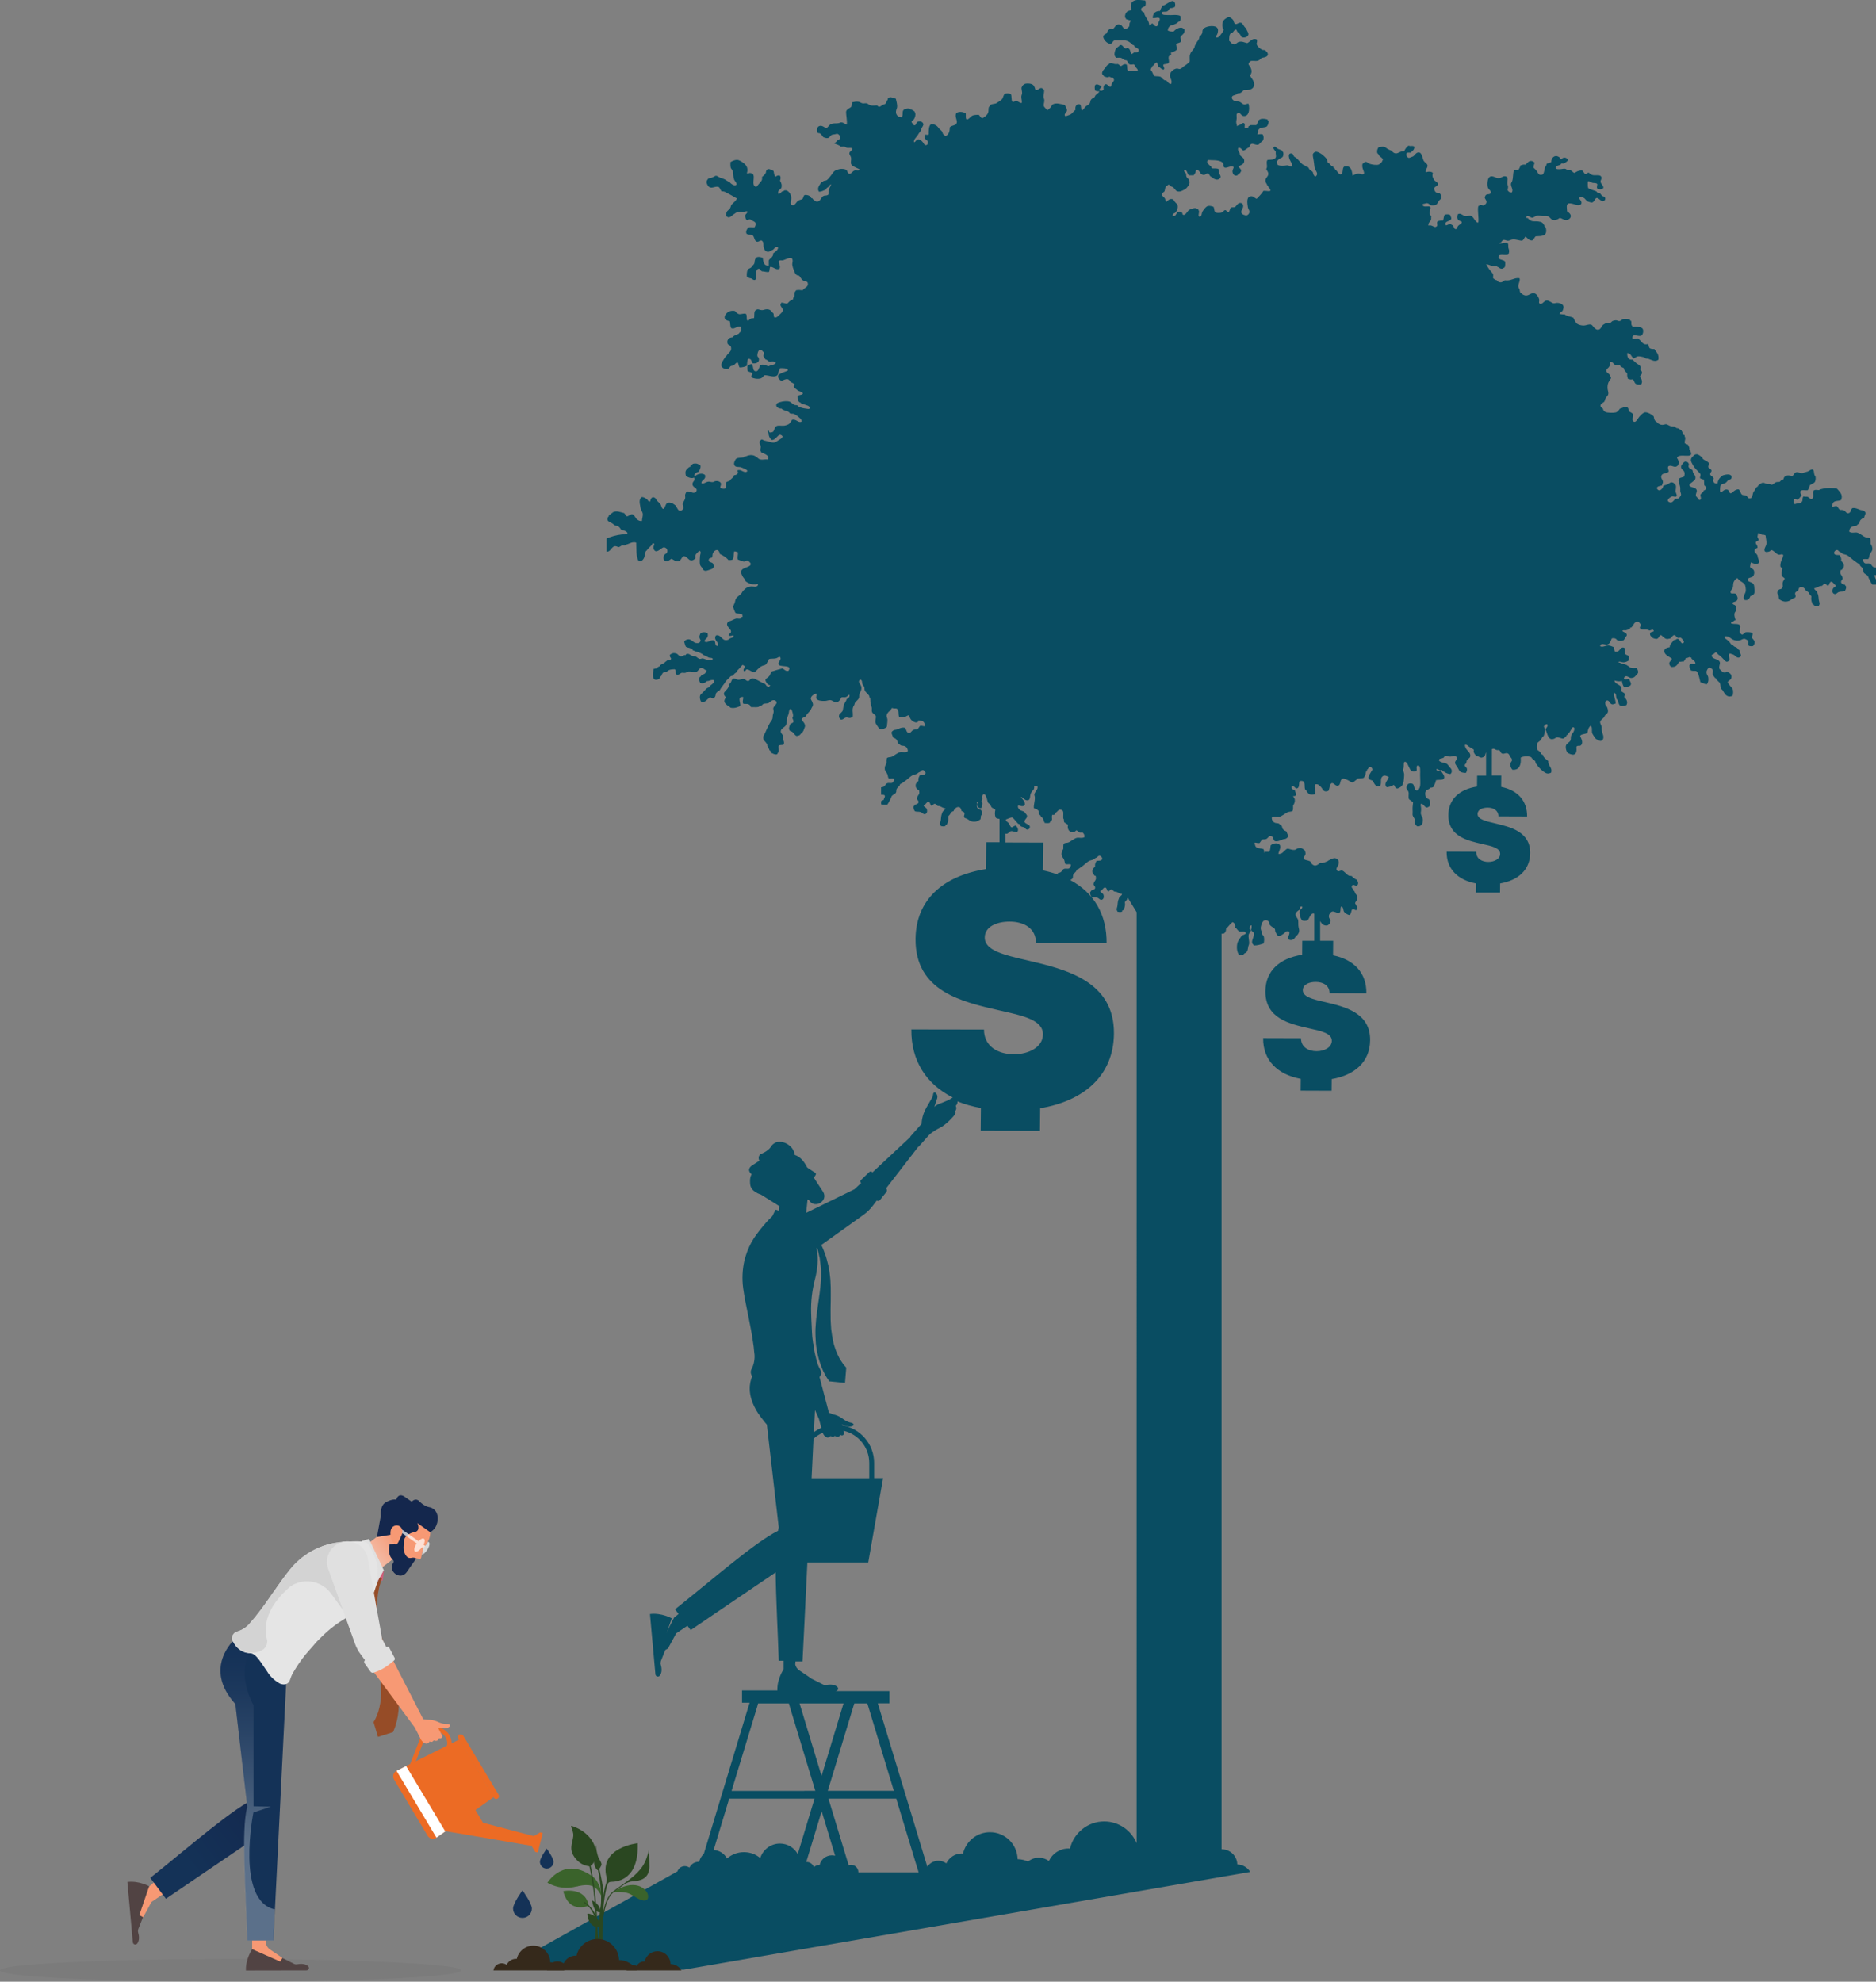 <svg xmlns="http://www.w3.org/2000/svg" xmlns:xlink="http://www.w3.org/1999/xlink" id="Layer_1" x="0px" y="0px" viewBox="0 0 1655.3 1748.4" style="enable-background:new 0 0 1655.3 1748.4;" xml:space="preserve">
<rect x="0" y="0" width="1655.3" height="1748.4" fill="#808080" stroke="none"/>
<style type="text/css">
	.st0{fill:#F79974;}
	.st1{fill:#514343;}
	.st2{fill:#094D62;}
	.st3{fill:url(#SVGID_1_);}
	.st4{opacity:0.15;fill:#606060;}
	.st5{fill:#143257;}
	.st6{opacity:0.3;fill:url(#SVGID_2_);}
	.st7{opacity:0.5;fill:url(#SVGID_3_);}
	.st8{fill:#E0E0E0;}
	.st9{fill:#E5E5E5;}
	.st10{fill:#D35C78;}
	.st11{fill:#964C27;}
	.st12{fill:#D3D3D3;}
	.st13{fill:#14274D;}
	.st14{opacity:0.7;fill:#FFFFFF;}
	.st15{fill:#35291B;}
	.st16{fill:#2A4721;}
	.st17{fill:#3A632B;}
	.st18{fill:#EC6B24;}
	.st19{fill:#FFFFFF;}
</style>
<path class="st0" d="M158.6,1641.5l9.8,12.9l-34.8,23.7c-2.7,5.2-7.3,13.4-7.3,13.4l-5.9,3.1l-0.6-6.9l11.9-23.4L158.6,1641.5z"></path>
<path class="st1" d="M131.6,1664.2c0,0-9.1-5.1-19.2-3.8l4.8,53.2c0.1,0.9,0.7,1.7,1.6,1.9s1.8-0.1,2.4-0.9c1.3-1.9,2.1-4.9,0.7-9.6  c-0.3-1-0.2-2,0.1-3l4.2-10.6l-3.3-1.7L131.6,1664.2z"></path>
<g>
	<path class="st2" d="M1655.3,507.4c0-2.2,0-4.4,0-6.5c-1.1-0.4-1.6-0.2-2.5-0.7c-1.1-0.7-1.6-2.4-2.9-2.9c-1.4-0.6-3.2,0.2-4.4-0.4   c-1.2-0.6-1.6-2.1-1.8-3.3c0.9-0.8,3.3-0.1,4.7-0.4c1-0.9,0.8-2.4,1.4-4c0.6-1.4,2-2.8,2.2-4c0.3-2-0.2-3.6-1.5-5.5   c0-1.7,0.2-3.5-0.4-4.7c-1.4-0.9-2.9-0.5-4.3-1.1c-1.3-0.5-2.4-1.4-3.6-2.2c-1.1-0.6-2.5-1.6-3.6-1.8c-2.1-0.4-4.8,0.8-6.9-0.8   c0-2.3,1-4,3.2-4.7c1-0.3,2.5-0.1,3.3-0.7c0.3-0.2,0.7-0.8,1.1-1.1c0.3-0.2,0.9-0.4,1.1-0.7c0.6-0.8,0.4-2.1,1.1-2.9   c0.9-1,1.6-1.5,3.3-2.2c0.3-2.1,1.6-3,1.1-4.7c-0.2-0.5-1-1.4-2.2-1.8c-0.5-0.2-1.4-0.1-2.2-0.4c-2-0.7-4.7-2.2-7.2-1.5   c-1.5,1.5-1.1,4-3.3,4.4c-2,0.3-2.2-1.5-4-2.5c-0.9-0.3-2-0.5-3.3-0.4c-1.4-0.6-1.8-2.3-2.9-3.3c-1.8-0.3-2.6,0.5-4.3,0.4   c0.4-1.5,0.4-2.8,1.1-3.6c1.6-1.9,4.5-1.1,6.9-2.2c1.4-3.5,0.3-5.6-1.8-8c-0.9-1-1.5-2-2.2-2.2c-0.9-0.3-5.3-0.4-6.5-0.4   c-3.1,0-7.2,0.6-9.1,1.8c-2.3-0.1-3.1-0.6-4.7,0.4c-1.1,1.8,0.8,6.6-1.4,7.3c-1.4,0.8-2.4-1.3-4-1.8c-1.2-0.3-2.2,0.3-3.3-0.4   c-1.6,1.3-0.5,3.4-1.5,4.7c-1.5,2-3.6,1.1-6.2,2.2c-1.5-0.1-1.3-3.3-0.7-4.4c1.8-0.7,1.3,0.5,3.3,0.4c1.3-1,2.1-2.5,3.3-3.6   c-0.5-1.1-1.3-1.8-1.1-3.6c0.6-1.9,4.3-0.8,6.5-1.1c0.8-1.3,1.5-2.6,1.8-4.4c0.8-0.3,1.1-0.7,1.8-1.1c1.1-0.6,1.7-0.7,2.5-1.5   c0.5-0.5,1.1-2.8,0.8-4.7c-0.2-0.7-0.9-1.3-1.1-2.2c-0.5-1.9-0.1-3.7-1.5-4.4c-1.8-0.2-2.8,1.2-4.4,1.8c-0.6,0.2-1.7,0.5-2.5,0.7   c-0.9,0.3-1.8,0.7-2.5,0.7c-1.7,0.1-3.4-1.1-5.1-0.7c-1.7,0.4-2.1,2.2-3.3,3.3c-3-0.6-5.6-1.2-7.3,1.1c-0.4,0.5-0.4,1.6-1.1,2.2   c-0.1,0.1-1,0.2-1.8,0.7c-0.3,0.2-0.8,1-1.1,1.1c-0.8,0.3-2.2-0.1-3.3,0.4c-1.4,0.6-2.5,2-3.6,2.2c-0.5,0.1-1.2-0.6-2.2-0.7   c-0.8-0.1-1.6,0.1-2.2,0c-1.2-0.3-2.4-1.2-3.6-1.1c-1.1,0.1-3.2,1.6-4.4,2.9c-0.1,0.1,0.1,0.6,0,0.7c-0.1,0.1-0.6-0.1-0.7,0   c-1.3,1.3-1.2,1.5-2.1,3.3c-0.4,0.6-0.9,0.9-1.1,1.5c-1.1,2.7-0.5,5.4-3.3,5.4c-2,0-1.6-1.8-3.3-2.5c-0.9-0.5-2.5-0.2-3.3-0.7   c-1.6-1.1-1.5-3.8-3.2-4.8c-3.5,0.1-4.5,2.6-6.9,3.6c-1.8-0.7-1.1-2.8-2.9-3.3c-2.4-0.7-4,1.5-5.8,2.5c-1-0.8-0.7-2-0.7-2.9   c0-1,0.2-2.9,0.4-3.3c0.8-1.5,2.7-1.2,4.4-2.2c0.9-0.5,1.6-1.8,2.5-2.5c1.1-0.8,2.6-0.3,2.9-2.2c0.4-2.8-2.7-3.2-5.8-2.5   c-2.1,0.4-2.7,0.8-4,2.2c-1.3,1.3-2.4,2.9-2.5,5.5c-3,0.3-3.9-1.1-4-2.9c0-0.8,0.6-1.2,0.4-1.8c-0.8-1.8-1.7-1.4-2.9-2.9   c-0.4-2,0.9-2.3,1.1-3.6c-0.2-1.9-2.4-1.8-2.9-3.3c-0.2-1.4,0.8-2,0.7-2.9c-0.2-1.8-3.2-2.5-5.1-4c-0.7-0.5-0.6-1.3-1.1-1.8   c-0.1-0.1-0.6-0.2-0.7-0.4c-0.6-0.6-2.6-2.2-4-2.2c-1.5,0-2.2,0.7-3.3,1.8c-0.9,0.9-1.8,1.8-1.8,3.3c-0.1,1.4,1.3,3.5,2.2,5.1   c1.4,2.6,4.2,4.6,6.2,7.3c0.3,1.6-0.5,2.2-0.4,3.6c1,0.5,1.9,1.1,3.3,1.1c0.5,1.2,0.3,3,0.4,4.7c0.3,1.3,1.9,1.3,1.8,2.9   c-0.2,0.8-0.6,1.3-1.1,1.8c-0.2,0.2-0.8,0.1-1.1,0.4c-0.2,0.3-0.1,0.8-0.4,1.1c-0.9,1-2.2,1.5-2.5,2.9c-0.2,1,1.4,3.3-0.4,4.3   c-1.7,0.4-1-1.7-2.2-1.8c-0.8-1.2-1.3-1.1-1.4-2.2c-0.3-1.6,1.2-3.2,0.7-4.7c-0.9-2.8-4.7-1.7-6.5-4c0.1-1.8,2-2.4,2.9-3.3   c1.1-1,2.4-1.6,2.5-3.3c0.3-2.9-2.4-3.4-2.5-6.9c-0.9-1-2.6-1.2-3.3-2.5c-0.8-0.9,0.2-2.2,0-2.9c-0.4-1.8-2.8-3.2-4.7-1.4   c-0.2,0.2-0.2,0.5-0.4,0.7c-1,0.9-1.9,1.9-1.8,3.3c0.1,2.2,2.3,2.5,2.9,4.3c0.6,1.8,0,2.4,0,4c-2,1.1-3.5,0.8-4.4,1.8   c0,0.1-0.7,1.3-0.7,1.5c-0.2,1.5,1.1,3.7,1.5,6.5c0.1,1.1-0.1,2.4,0,3.3c0.2,1,0.8,2.1,0.7,2.9c-0.2,1.5-1.4,2-1.8,3.3   c-0.9,0.3-2,0.5-3.3,0.4c-0.8,0.8-2.2,3.2-4,3.3c-0.8,0-2.3-0.7-2.6-1.5c-0.4-1.4,2.4-3.7,4-4c1.1-0.2,2.7,0.9,3.6,0   c0.9-1.3-0.5-2.5-0.7-4.3c-0.1-1.4,0.8-4.1,0-5.8c-0.1-0.2-0.7-0.2-0.7-0.4c-0.4-0.8-1.1-1.7-2.5-1.8c-1.9-0.2-2.6,1.2-4,1.8   c-1.1,0.5-2.2,0.6-3.6,1.1c-0.1,2.3-3.8,6.6-5.8,2.2c0.4-2,3-1.8,4.7-2.5c-0.2-1.2,0.8-1.7,0.7-2.9c0-2.1-2.1-3.3-1.4-5.5   c0.8-2.5,3.7-1.8,6.2-3.3c1-1.5-1.2-3.4,0-5.1c2.5-1.5,4.5,1.1,6.9,0.3c3-1,2.7-5.3,0.7-7.6c1.5-5.1,15.5,1.7,12-5.8   c-0.3-0.7-0.4-1.4-1.1-1.8c0.3-2-0.7-2.6-1.1-4c-0.9-0.6-2.1-0.8-2.9-1.4c-0.5-2,1.2-4.1,0-5.8c-0.2-0.3,0-1.1-0.3-1.4   c-0.2-0.2-0.9-0.1-1.1-0.4c-0.4-0.5-0.5-1.5-0.7-2.2c-0.4-0.9-1.1-1.1-0.7-1.8c-1.2-0.1-1.9-1-2.9-1.5c-0.5-0.2-1.2-0.1-1.8-0.4   c-0.5-0.2-0.7-0.9-1.1-1.1c-1-0.3-2.5-0.1-3.6-0.4c-1.7-0.4-3.1-1.7-4.4-1.8c-0.5,0-1.1,0.2-1.8,0.4c-2,0.4-3.1,0.1-5.1-1.1   c-0.4-0.3-0.7-0.8-1.1-1.1c-1.3-0.9-1.9-1.2-2.5-3.3c-0.1-0.4-0.1-1.5-0.4-1.8c-0.8-1.2-5.2-3.9-7.6-3.6c-1.7,0.2-3.8,2.5-5.1,4   c-1.6,2-2.8,4.7-4.4,4.4c-2.7-0.7-0.9-4-1.1-6.9c-0.9-1-2.1-1.5-3.3-2.2c-0.4-1.6-0.9-3-1.8-4c-2.9-0.3-4.3,1-6.5,1.5   c-0.6,0.9-1.7,2.7-3.6,3.3c-1.9,0.5-7.6,0.4-9.1-0.4c-1.1-0.5-2.2-1.7-2.2-2.9c-1-0.9-2.1-1.3-2.2-2.5c-0.1-1.9,2.1-2.5,3.3-3.6   c0.7-1,0.6-1.9,1.1-2.9c0.7-1.5,2.2-2.3,2.5-4c0.3-1.8-0.7-3.6-0.7-5.4c0-1.2,0.1-2.6,0.4-3.6c0.4-1.7,1.7-3,2.6-4.7   c0.2-0.8-0.1-1.3-0.4-1.8c-0.2-0.3-0.5-1.2-0.7-1.4c-0.9-1.4-2.8-1.9-2.9-3.3c-0.2-2.1,2.1-2.5,2.9-4.7c0.5-1.4-0.5-2.4,0.7-3.6   c2.1,0.2,2.6,1.9,4,2.9c2.3,0,3.5-0.3,4.7,0.7c0.2,0.1,0.2,0.6,0.3,0.7c0.6,0.5,2.1,0.9,2.9,1.5c0.1,2.5,1.9,3.1,2.9,4.7   c-0.2,2,0.2,3.4,0.7,4.7c1.7,0.5,2.2,0.7,4,0.4c1.5,0.6,1.4,3.1,2.9,4c1.2,0.7,2.9,0.8,4.7,0.4c1.6-2,0.3-5.3-1.1-6.5   c0.1-1.8,1.8-1.9,1.8-3.6c0.2-1.5-0.8-1.8-1.4-2.6c-0.5-1.2,0.8-2.5,0-2.9c-0.4-1.5-2.2-2-3.3-2.9c-1.3-1-2.4-2.2-3.6-3.3   c-3.9,0.4-4.8-2.3-4.7-5.8c3.5,0,3.5,3.6,5.8,4.7c1.5-0.6,2.2-1.6,3.6-1.8c1.2-0.2,3.4,0.3,5.1,0.7c0.7,0.2,1.1,0.8,1.8,1.1   c0.9,0.3,1.8,0.1,2.5,0.4c3,1,5.9,3.1,8.7,0.7c0.7-5.1-2-6.7-3.6-9.4c-1.7,0.1-3.1,0-4-0.7c-1-0.8-0.7-2.9-1.8-3.6   c-5,1.3-5.6-3.7-9.1-5.1c-1.8,0.1-3.1,1.3-4.4,0c-0.5-5.2,5.6-0.8,8-2.5c1.5-1.1,1.9-4.3,1.1-5.8c-1.2-2.1-5.7-1.9-8.7-1.8   c-2.5-2.4-0.6-3.8-1.8-5.5c-0.1-0.1-0.6,0.1-0.7,0c-0.1-0.1,0.1-0.6,0-0.7c-1.2-0.8-4.4-1-5.8-0.7c-1.3,0.2-2.2,1.7-3.6,1.8   c-1,0.1-2.2-0.8-3.3-0.7c-0.8,0-2,0.3-2.9,0.7c-0.6,0.3-0.9,1.1-1.8,1.5c-1.5,0.5-3,0-4,0.3c-0.3,0.1-0.7,0.6-1.1,0.7   c-0.8,0.4-1.5,0.8-2.2,1.8c-0.7,1.1-1.5,3.1-3.3,3.3c-1.3,0.2-2-0.4-2.9-1.1c-1.4-1-2.1-2.8-3.3-3.3c-2.3-0.8-4.3,0.7-6.9,0.7   c-1.6,0-4-0.5-5.4-1.4c-1.8-1.2-2.2-3.1-3.6-5.5c-2.4-1.1-5.8-1.2-7.6-2.9c-1.7,0.1-3-0.1-4.4-0.4c0.2-1.7,2-1.9,2.6-2.9   c0.2-0.3,0.3-0.9,0.4-1.1c1.6-3.6-1.4-5.8-5.5-5.8c-0.7,0-1.9,0.5-2.9,0.4c-1.9-0.4-4-2.7-6.2-2.5c-2.2,0.1-3.7,3.8-5.8,2.9   c-1.6-0.7-0.3-2.2-0.7-4c-0.4-1.5-2-4.6-4-5.1c-2.6-0.6-3.9,0.8-5.8,1.5c-1.8,0.7-3.8,0.3-5.4-1.1c-0.3-0.3-0.4-0.5-0.7-0.7   c0.1,0-0.7-0.4-0.7-0.4c-0.5-0.7-0.4-1.8-0.7-2.9c-0.1-0.4-1.1-1.6-1.1-2.5c-0.1-2.7,1.9-5,1.1-7.3c-4.6-0.9-7.4,2.7-13.1,1.8   c-1,0.6-2,1.8-3.6,1.8c-1.5,0-2.6-0.6-3.3-1.8c-1.5-0.2-2.3-1.1-3.3-1.8c-0.2-1.2,0.2-2.3,0-3.3c-0.3-1.2-2.4-3.1-3.3-4.4   c-1.2-1.7-2.1-3.1-2.9-4.7c3.3,0.4,4.9,2.3,9.4,1.8c0.2,0.5,0.6,0.4,1.1,0.7c1,0.7,3.2,2.6,5.1,0.7c0.1-0.1,0.7-0.3,0.7-0.4   c0.7-0.9,0.7-4.4,0.4-5.1c-0.9-1.7-5.6-1.4-5.8-3.6c-0.3-3.9,5.5-1.4,8.7-2.5c0.4-1.2,0.7-1.9,0.7-3.3c0-1-0.5-1.9-0.7-2.9   c-0.2-1.4,0.3-3.1-0.7-4c-2.1-0.8-4.3,0.5-6.9,0.4c-0.7-0.2,1-1,1.5-1.4c0.2-0.2,0.2-0.6,0.4-0.7c0.2-0.2,0.6-0.9,1.4-1.1   c1.3-0.3,2.5,0.7,4,0.7c1.3,0,2.6-1,4-1.1c3.2-0.3,5.8,1,8.4,1.1c1.4-0.7,1.9-2.5,2.9-3.6c2.1,1,2.7,3.6,6.2,3.3   c1.3-0.9,1.8-2.6,2.9-3.6c5.8-0.2,10.4-0.1,9.1-6.9c0,0-0.4-1-0.7-1.5c-0.1-0.1-0.7-0.2-0.7-0.4c-0.1-0.2,0.1-0.5,0-0.7   c-1.3-2.3-2-3.2-5.4-3.6c-2.4-0.3-4.8,0.2-6.5-0.7c-0.8-0.4-1.5-1-2.2-1.5c-0.1-0.1-0.2-0.7-0.4-0.7c-0.3-0.2-1.7,0.2-1.4-1.1   c0.9-2.1,3.8,0.7,5.1,0.7c1.4,0,2.5-1.5,4.4-1.8c1.5-0.3,3.1,0.2,4.7,0.3c2.3,0.1,4.2-0.3,5.8,0.7c0.6,0.4,1.7,2.1,2.9,2.5   c2.5,0.9,4.7-0.1,6.5-1.5c1.9,0.2,2.8,1.5,5.1,1.8c2.3,0.3,4.6-1.3,4.7-3.3c0.1-1.9-1.8-3.4-3.3-4.4c0-2.9-1-5.5,1.1-6.9   c4.4-0.7,7.7,3,11.3,0.7c1.2-2.4-1.1-3.8-1.8-5.5c1.4-1.4,2.9-0.7,4.4,0c0.5,0.2,2.2,2.5,2.9,2.9c0.3,0.2,0.9,0.3,1.1,0.4   c0.3,0.1,2.2,0.8,2.9,0.7c2.3-0.4,2-2.7,4-4c1.6-0.6,4,3,5.5,2.9c2.2-0.1,3.1-2.7,1.5-4c-0.4-0.4-1.2-0.2-1.8-0.7   c-0.9-0.7-1.7-2.2-2.2-2.5c-0.6-0.4-1.7-0.3-2.5-0.7c-0.2-0.1-0.3-0.7-0.4-0.8c-1.7-0.8-5.9-1.8-7.3-2.9c-0.6-1.4-0.3-3.8-0.4-5.8   c1.2-0.9,2.6,0.7,4,1.1c1.6,0.4,3.3-0.2,4.4,1.1c0.1,1.7-0.8,2.6,0,4c1.6,0.9,4.6,1,5.4-0.7c0-2.3-2.3-3.2-2.5-5.4   c-0.1-1.5,1.3-2.5,0.7-4c-0.8-2.7-5-1.2-7.6-1.8c-1.9-0.5-2.5-1.3-3.6-2.2c-1.2,0.1-1.6,1.1-2.6,1.4c-1.8-0.4-1.7-2.6-3.3-3.3   c-3-0.1-4.8,1-6.5,2.2c-1.2,0-2.1-1.7-3.3-2.2c-0.6-0.3-1.9,0-2.9-0.4c-0.9-0.3-1.5-1-2.2-1.1c-1.5-0.2-3.1,0.4-4.7,0.4   c-1.3-0.1-3.2,0.4-3.6-1.4c0.5-2.6,4.6-1.4,5.1-4c1.3,0.9,2.4,0.2,3.3-0.4c0.5-0.3,2.2-1.3,2.2-2.2c-0.1-2.2-4-3.3-5.5-0.7   c-1.5-0.1-1.2-1.9-2.5-2.2c-3.5-2.2-6.7,1-6.5,4.7c-1.3,0.5-2.9,0.8-4,1.4c-0.3,0.5-0.4,1.5-0.7,2.2c-0.1,0.3-0.7,0.5-0.7,0.7   c-0.3,0.8-0.5,1.9-0.7,2.9c-0.5,2.1-0.6,4.1-3.3,4c-1.7-0.1-2.2-1.3-2.9-2.6c-0.8-1.3-1.9-2.5-3.3-3.6c-0.4-2.3,0.8-2.8,0.8-4.7   c-1.1-0.9-2-1.5-3.3-1.4c-2.1,0-3.4,2.4-4.7,3.3c-2-0.3-3.1,0.3-4.4,0.7c-0.3,1.6-1.1,2.7-1.8,4c-1.5,0-3-0.1-4,0.4   c-1,3.1-0.5,6.4-1.5,9.4c-0.3,0.9-1.1,1.7-1.1,2.5c-0.1,2.7,2.5,5.1,0.7,7.6c-1.7,0.1-3.2-0.9-3.6-2.2c-0.1-0.3,0.4-1.8,0.4-2.9   c-0.1-1.1-0.7-2.1-0.7-2.9c-0.1-2.1,0.9-4.4-0.4-5.8c-3.1-1.8-4.2,1-7.2,1.1c-2.6,0.1-5.5-2.8-8-1.1c-1.9,1.3-2.4,6.8-1.5,9.4   c0.5,1.5,2.9,2.9,2.6,4.4c-0.7,2.5-3.2,0.6-4.7,2.5c-0.3,0.4-0.7,1.8-0.7,1.8c0,1.4,1.8,2.4,1.5,4.3c-0.3,1.8-1.1,1.5-2.5,2.9   c-1.2-0.1-1.6-0.8-2.9-0.7c-0.5,0.4-0.9,1-1.8,1.1c-0.9,4.2,0.7,10.6,0,14.5c-1.3,0.3-1.5-0.4-2.1-1.1c-0.5-0.5-0.7-0.6-1.5-1.8   c-0.5-0.9-1.6-2.5-2.9-2.9c-1.9-0.5-3.9,0.8-5.8,0c-2.1-0.9-3.5-2.8-5.8-1.4c-0.4,1.9-0.6,3.1,0,4.4c0.4,0.7,1.2,1.1,1.8,1.4   c0.7,0.4,1.4,0.3,1.8,1.1c-0.3,1.8-2.3,2.1-3.3,3.3c-0.8,1-0.7,2.1-1.8,2.9c-1.9,0.2-1.8-2.3-2.9-3.3c-0.2-0.2-0.5-0.2-0.7-0.4   c0,0-1-0.7-1.4-0.7c-1.6-0.2-2,0.7-4,1.1c-2.2-4,4.1-3.3,4.7-5.8c0.3-1.1-0.6-2.2-1.1-3.6c-1.2-0.5-3.5-0.5-4.7,0   c-0.8,1.3-0.8,3.5-1.4,5.1c-1.4,0.2-3.9-0.2-5.1,1.1c-0.6,1.2,0.5,2.6-0.3,4c-0.6,0-0.9,0.3-1.1,0.7c-2.5-0.2-3.2-2.1-6.5-1.4   c-0.2-3.5,2.9-3.3,2.5-6.9c0-0.4,0.2-1.1,0-1.5c-0.2-0.4-1.3-1-1.4-2.2c-0.2-2.1,1.3-3.8,0.7-5.8c-1.8-1.4-6,0.9-6.9-1.8   c-0.2-1,1.4-1,1.8-1.1c0.9-0.3,1.6-0.5,2.5-0.4c1.2,0.2,2.1,1.5,3.3,1.8c1.2,0.3,3.5,0.1,4.7-0.7c0.7-0.5,1.5-2.4,2.2-3.3   c0.6-0.8,2.1-1.7,2.2-2.6c0.3-2-0.6-2.5-1.5-4c-0.8-0.2-1.7-0.5-2.9-0.4c-0.6-0.6-1.2-1-1.4-1.5c-0.3-0.6-0.8-1.7-0.7-2.2   c0.2-1.8,3.1-2.1,3.3-3.6c0.2-2.2-1.8-2.2-3.3-4c-0.1-0.2-0.5-1.1-0.7-1.5c-0.7-1.2-1.1-2.1-0.4-4.7c-1-1.4-4.7-1.4-6.2-0.4   c-1-2.1,1.7-3.7,1.5-6.2c-0.2-1.6-2.4-2.6-3.3-4c-0.9-1.4-1.6-6.7-3.6-7.3c-3-0.9-4.1,2.2-5.8,3.3c0,0-3.5,1.4-3.6,1.4   c-0.7-0.1-2.9-1.1-2.2-4c0.4-1,2.2-0.7,3.6-0.7c1.3-1.4,3.3-2.2,3.3-5.1c-1-1.2-2.7-0.7-4-0.7c-0.3,0-0.6-0.5-1.1-0.3   c-1.1,0.3-2.6,2.4-3.3,3.6c-0.2,0.4-0.1,0.5-0.3,0.7c-0.1,0.2-0.5,0.3-0.4,0.7c-2.8-0.7-5,1.9-7.3,1.8c-1.7-0.1-2.5-1.1-4-2.5   c-1.1-0.4-2.1-0.8-3.3-1.5c-1-0.6-1.9-1.6-2.9-1.8c-1.5-0.3-3.1,0-5.1,0.4c-0.5,1.1-1.5,2.2-1.1,4.7c0.2,0.9,0.4,0.6,1.1,1.5   c0.6,0.8,0.7,1.6,1.8,2.2c0.8,0.5,1.4,1.1,2.2,2.2c-0.5,1.3-0.8,2.1-1.5,2.9c-0.2,0.3-2,1.7-2.5,1.8c-2,0.5-5.5,0-7.6-0.7   c-1.5-0.5-2.6-1.9-3.6-1.8c-1.5,0.1-2,1.5-2.9,1.8c-0.7,4,1.2,5.3,1.5,8.3c-0.9,2-3.3,0.2-5.1,0.3c-2.1,0.1-3.7,0.9-5.1,1.8   c-0.5-2.4-0.5-9.7-7.3-8c-2.3,1.1-0.4,6.3-3.3,6.9c-1.9-0.3-2.5-2.1-3.6-3.3c0,0-0.3-0.7-0.4-0.7c-0.1-0.1-0.6,0.1-0.7,0   c-0.2-0.3-0.1-0.8-0.4-1.1c-0.2-0.3-0.9-0.4-1.1-0.7c-0.2-0.2-0.2-0.9-0.4-1.1c-0.3-0.3-1-0.4-1.5-0.7c-0.9-0.7-1.7-2.3-3.3-2.9   c-0.2-3.4-2.3-4.8-4.7-6.9c-0.6-0.5-4.2-3.1-6.2-2.5c-0.7,0.2-2,1.2-2.2,2.2c-0.1,0.8,0.3,3.2,0.8,5.8c0.3,1.9,0.5,3.9,0.7,5.4   c0,0.1,0.2,1.1,0.3,1.4c0.5,1.8,3.7,4.5,0.7,6.9c-1.9-0.2-2-2.4-2.6-4c-0.7-0.8-1.8-1.1-2.5-1.8c-0.8-0.8-1-1.9-1.8-2.5   c-0.4-0.3-1-0.1-1.5-0.4c-0.2-0.1-0.5-0.6-0.7-0.7c-0.6-0.4-1.5-0.6-2.2-1.1c-2.9-2.1-4.3-5.4-7.6-6.9c-1-1.3-0.9-2.8-2.6-2.9   c-3.1-0.2-2.2,3.5-1.4,5.4c1,2.6,3.3,4.6,1.8,6.2c-1.7,0.2-2-0.9-3.6-1.1c-1-0.1-1.9,0.3-2.9,0.3c-2.5,0.2-5.6,0-6.2-1.1   c0.1,0.1-0.3-2.5-0.3-2.5c0.2-1.1,1.8-2.4,2.9-2.9c0.9-0.4,2.2-0.8,2.5-2.2c0.2-0.5,0.4-2.2,0-3.3c-0.1-0.2-0.6-0.2-0.7-0.4   c-0.1-0.1,0.1-0.6,0-0.7c-0.9-0.8-2.5-1-4-1.8c-1.2-0.6-2-2.6-3.6-1.5c-0.9,1.6,1.1,2.8,1.8,4c-0.3,2.2,0.6,3.8,0,5.1   c-0.9,2.2-4.3,2-7.3,2.2c-1.7,2.1,0.6,6-1.1,8c0.9,2.1,2,2.7,1.8,4.7c-0.2,2.1-2.4,3.2-2.5,5.1c-0.1,2,0.7,2.6,1.4,4   c0.1,0.2,0.2,0.8,0.4,1.1c0.1,0.1,0.7,0.2,0.7,0.4c0.1,0.2-0.1,0.6,0,0.7c0.1,0.1,0.7,0.3,0.7,0.4c0.3,0.7,1,1.6,1.4,2.6   c-1.4,1.3-3.9-0.1-6.5,0.4c-1.5,2.8-3.8,4.6-5.8,6.9c-2.2-0.7-2.4-2.1-4.4-2.2c-4.2-0.2-4.3,3.8-3.6,8.4c0.1,1,0.3,2.1,0.7,2.9   c0.3,0.5,1.2,1.7,0.7,3.3c-0.2,0.8-1.1,2-2.2,2.2c-1.5,0.3-4.3-0.8-4.7-2.2c-0.9-2.8,3.3-4.6,0.7-8.3c-3.7-1.7-4.7,2-6.5,3.3   c-0.8,0.3-2.3-0.1-3.6,0.4c-0.8,1.1-0.9,2.9-1.8,4c-1.7,0-1.6-1.3-2.9-1.8c-1.4-0.2-1.9,1.8-3.6,2.2c-1.1,0.3-3.8,0.4-4.7,0   c-2-0.9-1.2-3-2.2-5.1c-1.8-0.7-3.6-1.1-5.1-0.7c-1.1,0.3-2.3,1.6-3.3,2.9c-0.5,0.7-1.2,1.6-1.5,2.2c-0.7,1.5-0.4,3.9-2.2,4.4   c-2.5-0.6,0.3-4.2-1.1-5.8c0.1-0.8-2-1.7-2.5-1.8c-1.6-0.3-4.1,0.6-5.8,1.5c-1.4,0.7-3.7,6.1-5.8,4c-0.3-0.3-0.1-1.2-0.4-1.4   c-0.5-0.6-1.5-1-2.2-1.1c-3.5-0.2-2.7,5.3-6.2,3.6c-0.3-2.1,1.8-1.9,2.6-2.9c1.1-1.3,2.3-3.8,1.8-6.2c-0.3-1.5-1.6-1.8-2.2-2.9   c-1-0.7-0.9-2.1-2.2-2.5c-2.4-0.8-4.2,1-5.4,2.2c-1.4-0.3-0.7-2.7-1.8-3.3c-0.5-1.3-2.1-1.3-2.2-2.9c0-1.5,1.1-1.9,2.2-2.9   c0.5-1.3,0.4-3,1.1-4c0.7-1.1,1.9-1.1,2.5-2.2c0.8,0.5,1.1,1,1.8,1.5c0.7,0.5,1.4,0.5,2.2,1.1c2.4,1.8,2.1,4.3,6.5,3.6   c0.5-0.1,1.5-0.6,2.5-1.1c2.1-1,2.7-1.5,4-3.3c1.3-1.7,2.1-3.1,1.1-5.8c-0.4-0.9-1.7-1.4-2.2-2.6c-0.4-0.9-0.4-1.6-0.4-2.9   c-0.7-0.8-1.8-1.4-1.8-2.9c2.8-1.3,2.6,3.4,4.4,4.4c1.3,0,2.7,0,4,0c0.6-0.7,1-1.2,1.5-2.2c0.4-0.8,0.2-2.1,1.1-2.5   c1.7-0.4,2.3,1.3,3.3,2.2c0.2,0.2,0.1,0.9,0.4,1.1c0.1,0.1,2,1.1,2.5,1.1c1.3,0.1,1.9-1.1,3.6-1.5c1.3,0.1,1.5,1.9,2.6,2.9   c0.3,0.3,0.7,0.1,1.1,0.4c0.4,0.3,1,1.1,1.8,1.5c1.3,0.6,2.4,1,3.6,0.7c0.6-0.2,1.9-0.9,2.2-1.8c0.5-1.6-0.7-2.4-1.1-3.6   c-0.4-1.4-0.4-2.4-0.7-4c-1.5-0.4-3.5-0.4-5.4-0.4c-1-0.2-0.6-1.2-1.1-1.8c-0.3-0.4-1.1-0.6-1.5-1.1c-0.8-1-2.5-2.1-1.8-3.6   c0.6-1.4,1.4-0.8,3.6-0.8c3.8,0,8.5,0.3,10.2,2.6c1.1,1.6-0.6,2.7,1.5,4c2.1,0.7,5.8-2.3,8-0.4c-0.2,1.2-1.1,2.2-1.1,3.6   c0,1.9,1.3,4.8,4.4,3.6c0.3-0.2,0.6-1.1,1.1-1.5c0.3-0.2,0.9-0.1,1.1-0.4c0.2-0.2,0.2-0.6,0.4-0.7c1.7-2.2-0.2-3.1-1.8-5.1   c1-0.8,2.1-1.1,3.3-1.8c0.9-0.6,2.1-1.5,1.8-4c-0.3-2.2-2.5-2.6-3.6-4.3c-0.3-0.4-0.1-1.2-0.4-1.8c-0.5-1.2-2.2-2.9-1.1-4.7   c2.6-0.2,2.8,1.8,4.4,2.5c2.2-0.5,3.1-2.2,5.1-2.9c0.4-0.7,0.7-2.3,1.8-2.9c2-1,4.9,2,7.3,0c0.1-0.1,0.2-0.6,0.3-0.7   c0.4-0.4,2.8-2.2,2.9-2.6c0.6-1.4,0.7-3.5-0.3-5.1c-1.5-0.7-3.1-0.1-4.7,0c0.4-3,0.5-4.3,2.2-5.4c1.7-1.2,4.7-0.5,6.2-1.8   c0.9-0.9,1.7-3.6,1.5-4.7c0-0.2-0.7-0.2-0.7-0.4c-0.1-0.2,0.1-0.6,0-0.7c-0.7-0.7-4.2-1.2-6.2-0.7c-0.1,0-1.4,0.7-1.4,0.7   c-1.8,1.2-1.1,3.5-2.6,4.7c-1.7,0-3.4,0-5.1,0c-0.2,0.4-0.7,0.5-1.1,0.7l-0.7,0.4c-0.1,0.1,0.1,0.6,0,0.7c-0.6,0.5-1.2,1.2-2.5,1.1   c-2-0.2,0.3-3.7-1.5-4.7c-1.5-0.4-2.4,1-3.2,1.4c-1,0.5-2.2,0.5-2.9,1.5c0.1-0.7-0.7-2.2-0.7-4c0-0.8,0.3-1.8,0.4-2.9   c0.1-3-0.9-4.3,1.8-5.1c2.3,0.8,2.1,2.7,4.4,2.9c4.5,0.4,5.5-5.4,4.4-10.5c-0.7-1.1-2.5,0.6-4,0.3c-1.5-0.2-2.7-2-4.4-2.5   c-1.2-0.5-2.6,0-3.6-0.4c-1.8-0.6-3-2.1-2.9-3.3c0.3-2.5,3.7-1.4,5.1-3.6c2.9,0.2,4-1.5,5.5-2.9c5,0.2,9-0.6,9.1-5.1   c0.1-3.1-2.6-5.5-3.6-7.6c1.5-2.6,1.9-4,0.4-7.3c-0.9-1.9-2.7-2.4-1.1-4.4c0.2-0.2,0.9-1,1.1-1.1c1.4-0.7,4.6,0.2,6.5-0.4   c1.1-0.3,2.5-1.5,3.3-2.5c3.1-0.4,6.8-1.2,5.1-4.7c-0.1-0.2-0.6-0.5-0.7-0.7c-0.2-0.3-1-1.2-1.5-1.4c-0.6-0.3-1.9,0-2.5-0.4   c-1.8-0.9-4.3-3-4.7-4.7c-0.4-1.7,0.9-1.9,0-4.4c-4-1.6-5.8,2.1-8.4,3.3c-3-0.7-4.4-1.8-7.3-1.1c-1.8,0.5-2.5,2.1-4,2.2   c-2.2,0-3-1.8-4.7-3.3c0.3-2.9-0.2-6.7,2.9-6.9c1-0.9,1.4-2.4,2.9-2.9c1.1,0,0.9,1.1,1.4,1.8c0.7,0.9,1.8,1.5,2.5,2.5   c0.6,0.7,0.8,2.2,1.8,2.5c2.5,0.8,5-0.5,5.5-2.2c0.4-1.4-0.9-2.9-1.5-4.4c-0.5-1.4-0.7-1.3-1.8-2.5c-0.6-0.7-2-3.4-2.9-3.6   c-2.2-0.6-2.8,0.8-4.7,1.1c-2.1-0.3-1.8-2.6-2.5-3.6c-0.4-0.6-1-1-1.5-1.5c-1.9-1.7-3.4-1.1-5.8,0.7c-2,1.5-3.4,5.6-1.1,9.4   c-0.3,1.2-0.9,2.3-1.8,3.3c-1,1-1.8,3.5-4.4,3.6c-1.1-1.4,0.5-2.3,0.7-3.3c0.7-2.4,1-4.4-0.7-5.8c-2.4-2-10.1-1.1-12,1.8   c-0.7,1-0.4,2.5-0.7,3.3c-0.6,1.5-1.2,2.2-2.5,3.3c0,2.2-1.5,3.6-2.5,5.1c-0.2,0.3-0.1,0.8-0.4,1.1c-0.2,0.3-0.8,0.9-1.1,1.8   c-0.2,0.7-0.1,0.9-0.4,1.5c-0.8,1.8-2.4,3.1-3.3,4.7c-0.2,0.4-0.2,0.8-0.4,1.1c-0.8,1.2-0.3,4.1-0.4,6.5c-0.2,0.6-0.7,0.7-1.1,1.1   c-1,1.1-2.4,2-4.3,3.3c-0.3,0.2-0.4,0.5-0.7,0.7c-0.5,0.3-1.6,1.2-2.5,1.5c-0.9,0.2-1.8-0.4-2.6-0.4c-2.4,0.1-5.7,2.4-6.2,5.1   c-0.6,3.6,2.3,4.6,1.1,8.4c-2.2,0.5-3-2-4.4-2.9c-0.6-0.4-1.2,0-1.8-0.4c-0.6-0.4-1.2-0.9-1.8-1.4c-0.5-0.5-0.8-1.2-1.4-1.5   c-1.5-0.7-3.4-0.3-5.5-0.7c-1.4-1.5-1.7-4.1-3.3-5.4c0.3-1.4,0.7-1.8,1.5-2.9c0.1-0.1-0.1-0.6,0-0.7c0.1-0.1,0.6,0.1,0.7,0   c0.8-1.1,1.6-2.4,2.9-2.9c1-0.2,0.9,1.2,1.1,1.8c0.3,0.8,0.4,1.5,0.7,2.2c2.1,0.2,2.3,2.3,4.7,2.2c1.2-1.5-0.8-2.4-0.4-4.4   c1.3-0.7,3.8-0.3,4.7-1.5c0.8-1.6-0.3-2.9,0-5.1c0.1-1.3,1.5-1.4,2.2-2.2c0.2-1.2-0.7-1.1,0-1.8c1.8-0.5,3.4-1.2,4.7-2.2   c0.5-2-0.1-3.1-0.3-5.1c0.9-1.4,3.6-1,4.4-2.6c0.1-1.5-0.3-2.3-0.7-3.3c0.9-2.9,4.6-2.9,3.6-7.6c-0.9,0-1.3-0.9-2.2-1.1   c-2.8-0.5-6,1.7-7.3,3.3c-2.1,0.1-3.8-0.1-5.1-0.8c-0.1-0.8,0-1.4,0.4-2.2c0.3-0.7,0.9-1.3,1.4-1.8c0.6-0.6,3.4-1,4.7-1.8   c0.5-0.3,1-0.5,1.5-0.7c0.4-0.3,0.7-0.8,1.1-1.1c0.6-0.4,1.4-0.7,1.5-0.7c0.7-1.2,1-2.7,0.3-4.7c-2.8-1.4-7.8-0.4-11.2-0.7   c-2.3-0.2-5.3,0.4-5.1-2.5c1.5-0.8,3.4-0.1,4.7-0.7c1.4-0.6,1.6-2,2.6-2.9c1.9,0.1,3.2-0.5,4.3-1.1c0.7-2.5,0-4.6-1.5-5.1   c-2.2-0.8-7.2,4.1-9.4,4c-0.8,1.5-1.7,2.9-2.2,4.7c-4.3,0-6.3,2.2-6.5,6.2c2.5,0.5,4.9-1.2,6.2,0.4c0.4,1.5-0.7,2.5-1.1,3.6   c-0.4,1.1-0.2,2.7-1.5,3.3c-2.4,0.2-2.5-1.9-4-2.5c-1.1,0.3-1.1,1.8-2.6,1.8c-0.2-5.2-3.9-6.9-4.7-11.6c-1.6-0.4-2.5-1.5-2.5-2.5   c0-2.1,2.5-2,3.6-3.2c0.6-0.9,0.6-3.8,0-4.7c-1.6-0.1-5.9-0.9-8.3-0.3c-3.8,0.8-5.2,3.4-4,8.3c-0.5,1.1-2.1,0.8-3.3,1.5   c-0.2,0.1-0.4,0.5-0.7,0.7c-0.7,0.5-1.9,2.6-1.4,4.7c0,0.3,1,0.9,0.7,1.5c1.5,0.3,2.5,1.1,4.3,1.1c0,1-0.8,1.5-1.1,2.5   c-0.3,1,0.1,2.2-0.4,2.9c-0.3,0.6-2.3,2.4-3.6,2.2c-2.3-0.3-2-4.2-5.8-4c-2.5,0.1-2.5,1.8-4.7,4c-2.9-0.7-5,0.9-5.5,3.6   c-1.3,1.2-3,1.4-3.2,2.9c-0.4,2.2,3.5,7,6.5,6.5c1.7-0.3,1.5-2.1,3.3-2.9c2.9,0.4,7.9-0.6,11.2,0.4c2,0.6,3.6,2.3,5.1,3.6   c0.3,0.2,0.8,0.1,1.1,0.4c0.3,0.3,0.1,0.9,0.4,1.1c0.3,0.2,0.5,0.1,0.7,0.4c0.7,0.6,3.5,1.3,2.9,3.3c-0.5,1.5-2.5,1.5-4,1.4   c-0.7,0.6-1.5,1.2-2.5,1.5c-0.8-1.7-0.8-4.3-2.5-5.1c-0.9-0.9-1.6,0.3-2.9,0c-2-0.9-2.4-4.1-5.1-2.5c-0.1,0.1-0.2,0.7-0.4,0.7   c-0.8,0.4-0.7,0.3-1.4,1.1c-0.3,0.2-0.9,0.4-1.1,0.7c-0.9,1.4-1.6,4.5-1.4,5.8c0.2,1.2,0.9,1.7,1.4,2.5c1.7,0.1,2.9-0.2,4,0   c1.9,0.4,2.8,2.3,5.1,2.2c1.4,0.7,1.1,2.9,2.9,3.6c1.1,0.5,2.4,0,3.6,0c0.9,0.6,1.4,1.5,1.8,2.6c0.7,0.8,1.5,1.4,1.8,2.6   c-0.5,1.2-2.6,0.7-4.3,0.7c-1.6,0-3.5,0.2-4.4-0.4c-1.3-1-0.2-4.4-1.4-5.5c-2.7-0.6-3.2,0.9-4.7,1.5c-1.3-0.2-1.7-1.5-2.9-1.8   c-3.9,0.7-4.8-1.7-7.6-0.4c-0.2,0.1-0.2,0.7-0.4,0.7c-0.8,0.4-1.2,0.5-2.2,1.8c-0.2,0.3-0.1,0.5-0.4,0.7c-0.4,0.4-1.1,1.5-1.8,2.2   c-0.8,0.9-2,2.7-1.1,4.4c0.1,0.1,0.7,0.2,0.7,0.4c0.2,0.6,0.4,1.1,1.8,1.5c0.3,0.1,1.5,0.4,1.4,0.4c0.9,0.1,1.8-0.5,2.6-0.4   c0.4,0.1,0.9,0.7,1.1,0.7c0.4,0.1,1.2-0.2,1.5,0c0.3,0.2,1,1.7,1.1,1.8c0.2,1.1-1.2,2.1-1.8,3.3c-0.6,1.3-0.5,2.2-1.1,2.9   c-2.2,0.4-2.5-2.4-4.4-2.2c-1.5,0.2-2.4,2.5-1.8,4.4c-0.3,1.1-2.4,2-3.6,1.1c-0.5-2.3,1.9-1.7,1.5-4c-1.9-0.4-3-1.9-5.1-1.1   c-1.1,1.1-0.8,3.5-0.4,5.1c0.8,0.6,2,0.9,3.6,0.7c0.3,1.2-2.2,2.3-3.3,3.7c-0.4,0.4-0.4,1.1-0.7,1.4c-1.1,1-2.5,1.2-3.3,2.5   c-0.6,0.9-0.5,2.4-1.1,3.2c-0.9,1.3-2.2,1.6-3.3,2.5c-1.4,1.3-1.9,2.7-3.3,3.6c-1.6-0.9-0.4-4.6-2.2-5.4c-3.2-0.5-4.3,2.6-3.6,4.7   c-0.6,0.8-1.4,1.3-2.2,2.2c-1.4,1.5-1.8,2.1-4.4,2.9c-0.9,0.3-1.5,0.7-2.5,0.7c-1-1.2-0.5-1.4,0-2.5c0.5-1,1.3-1.3,1.4-2.2   c0.3-2.3-1-2.8-1.8-5.1c-4.1-1-7.9-2.3-10.9-0.4c-0.6,0.4-0.7,1.3-1.4,2.2c-0.9,1.1-1.9,1.7-2.6,2.5c-0.9,0.4-1.6-0.8-2.2-1.5   c-0.5-0.5-1.3-1.3-1.4-1.8c-0.5-1.5,0.4-3.1,0.4-5.1c0-1.1-0.6-1.9-0.7-2.9c-0.2-2.3,0.9-4.5,0.4-6.5c-1-0.6-1.2-1.3-2.2-1.5   c-1.8-0.2-2.6,1.7-4.4,1.8c-1.5-0.2-1.1-1-1.4-1.8c-0.7-1.7-1.1-2.9-3.3-3.6c-1.1-0.4-3-0.4-3.6-0.4c-0.4,0.1-1.7,0.1-2.2,0.4   c-0.2,0.1-0.2,0.7-0.4,0.7c-0.1,0.1-0.6-0.1-0.7,0c-0.5,0.4-1.5,2.2-1.5,2.2c-0.4,1.4,0.4,3.3,0.4,5.1c-0.1,1.2-0.7,2.2-0.7,3.3   c0,1.8,0.7,3.6,0.4,5.4c-1.3,0.5-3.1-1.4-4.7-1.8c-1.6,0.1-2.3,1.4-3.6,0.7c-1.2-1.6-0.3-5.3-1.5-6.9c-0.9-0.3-3.8-0.7-5.1,0   c-1.2,0.6-1.5,3.4-2.5,4.7c-0.8,1-3.4,2.5-5.1,3.6c-0.9,0.6-3.9,0.5-5.1,1.5c-0.3,0.2-0.5,0.8-0.7,1.1c-0.1,0.2-0.7,0.6-0.7,0.7   c-0.6,1.4-0.1,3.5-0.7,5.1c-0.4,1-0.9,1.7-1.8,2.5c-0.1,0.1-0.2,0.7-0.4,0.7c-0.2,0.1-0.6-0.1-0.7,0c-1,0.8-1.3,1.5-2.2,1.5   c-1.8-0.1-2.2-2.6-3.3-2.9c-3.2,0-5.5,0.2-6.9,1.8c-0.7,0.8-1.9,1.8-3.3,2.5c-1.6-0.6-0.9-3.4-1.1-5.4c-1.7-1.6-6.3-2.1-8.4-0.4   c-1.6,3.3,1.2,6.2,0.4,8.7c-0.9,2.7-4.4,1.7-6.2,4c0.2,3.9-1.1,6.4-3.6,7.6c-0.7-0.5-1.5-0.9-2.2-1.8c-0.5-0.7-0.5-1.8-1.1-2.5   c-0.7-0.9-2.4-2-3.2-3.3c-1-1.5-4-3.7-6.9-2.5c-1.5,1.9-1.6,5.2-1.5,8.7c-1.7,0.9-2.6-0.6-3.6,0.7c-0.9,4.4,3,3.4,2.9,6.5   c0,1-0.4,1.9-1.5,2.2c-1.7,0.4-2.3-2-3.2-2.9c-1.3-1.2-2.2-2.4-4-2.2c-2,0.2-1.8,2.3-3.6,2.5c-0.5-2.4,2.2-4.4,3.3-6.2   c0.3-0.6,0.7-1.2,1.1-1.8c0.4-0.6,1-1.1,1.4-1.8c0.3-0.6,0.4-1.5,0.7-2.2c0.8-1.6,2-2.9,1.8-4c-0.4-1.8-2.5-2.9-4.7-2.2   c-1.7,0.5-1.3,2.6-2.9,3.3c-1.8-0.1-1.9-1.9-2.9-2.9c0.2-1.3,1.7-1.7,2.2-2.5c0.8-1.4,1.6-3.5,1.1-5.4c0-0.2-0.6-1.4-0.7-1.5   c-0.2-0.3-1.3-0.9-2.2-1.4c-0.5-0.3-1-0.1-1.5-0.4c-0.3-0.2-0.2-0.6-0.7-0.7c-2-0.3-4.6,0.3-5.4,1.5c-1.2,1.6,0.1,4.4-1.5,6.2   c-1.9-0.2-3.1-0.3-4.3-2.2c-0.8-1.2-0.9-2.4-0.4-4.4c0.2-0.6,0.6-1.4,0.7-2.2c0.3-2.9-0.7-5.3-1.1-7.6c-2.2-0.5-4-1.8-5.8-1.1   c-0.2,0-0.2,0.7-0.4,0.7c-0.1,0.1-0.6-0.1-0.7,0c-0.3,0.4-0.1,0.9-0.4,1.5c-0.1,0.2-0.6,0.6-0.7,0.7c-0.3,0.6-0.3,1.7-0.7,2.2   c-0.9,1-2.2,1.1-2.9,1.5c-1,0.5-1.5,1.1-2.5,1.5c-1.8,0.5-1.6-1.1-2.9-1.1c-2,0-3.2,0.4-5.1,0c-1.5-0.3-2.4-1.5-3.6-1.8   c-1.2-0.3-2.4,0.2-3.6,0c-1.2-0.2-2.3-1.2-3.6-1.4c-1.9-0.3-3.5,0-5.5,0.4c-0.1,1.3-1,1.9-0.7,3.6c-0.5,1-1.5,1.3-2.2,1.8   c-0.9,0.6-2.5,1.4-2.6,3.3c0,2.9,1,7.2,0.7,10.9c-1.7-0.1-2.8-1.7-4.7-1.8c-1.1-0.1-1.8,0.6-2.9,0.7c-2.4,0.3-4.3-0.1-6.2,0.7   c-1.9,0.8-2.4,2.3-4,3.6c-1.6,0.2-3.7-2.8-6.5-1.8c-1.8,0.6-2.4,2.9-1.8,5.1c-0.1,1.6,1.8,0.9,2.5,1.5c1.4,0.9,1.8,2.2,2.9,3.3   c1.4,0.4,2.4,1,4,0.7c1.4-0.3,2.2-2.3,3.6-2.9c0.5-0.2,1.7-0.2,2.5-0.4c0.9-0.2,1.5-0.5,2.2-0.4c1.7,0.4,3.8,3.2,1.5,5.1   c-0.3,0.3-0.8,0.1-1.1,0.4c-0.7,0.7-1.9,2.3-3.3,2.9c1.9,1,4.5,1.3,5.8,2.9c1.3,0.2,2.2-0.2,3.3,0c1,0.2,1.7,1,2.5,1.1   c1.4,0.2,2.8-0.4,4.4,0.4c0.4,2-2.3,2.4-2.5,4.3c-0.1,1.2,1.2,2.4,1.5,4c0.3,1.9-0.5,4.2,0,5.4c0.8,2.1,3.8,2.9,5.8,4   c0.7,0.4,1.9,0.5,1.8,1.5c-1.8,0.9-3.1-0.2-4.7,0.4c-1.7,0.6-2.4,2.8-4.4,2.9c-2.1-0.8-1.5-2.8-2.9-3.6c-1.4-0.9-3.9-0.9-5.5-0.7   c-0.7,0.1-1.7,0.5-2.5,0.7c-3,1-3.3,2.4-5.4,5.1c-1.1,1.3-2.4,3.2-3.6,4c-0.9,0.6-1.8,0.4-2.6,0.7c-0.8,0.3-1.1,1.1-2.2,1.1   c-1.2,2.4-4.3,5-2.2,8.4c2.7,0.2,3.7-1.2,5.8-1.5c0.5-0.9,0.9-1.6,1.8-2.2c0.1,0,0.7-0.3,0.7-0.4c0.8-0.8,1.3-1.8,2.2-2.5   c0.7,1-1,2.4-1.4,4c-0.4,1.4-0.5,3.5-0.7,5.1c-1.9,1.6-3,0.4-4.7,1.5c-1.6,0.9-2.4,4.4-4.7,4.7c-2,0.3-3-1-4.4-2.2   c-0.1-0.1-0.3-0.7-0.4-0.7c-0.1-0.1-0.6,0.1-0.7,0c-0.5-0.5-0.6-1.1-1.5-1.8c-0.7-0.6-2.3-1.2-4.4-1.1c-1.4,0.5-1.1,2.7-2.2,3.6   c-0.5,0.5-2.5,0.7-3.6,1.4c-1.8,1.2-2.8,4.5-5.1,4c-3-0.6-0.7-3.9-1.1-7.3c-0.3-2.5-3-7-6.5-5.5c-0.2,0.1-0.2,0.7-0.4,0.7   c-0.3,0.1-0.8-0.1-1.1,0c-1,0.6-1.4,2.1-3.3,2.2c-1.2-2.4,1.3-3.9,2.5-5.1c0.9-2.5,0-5-1.1-6.5c0.6-1.9,0.9-3.4-0.3-4.7   c-1.8-0.2-2.7,0.4-3.6,1.1c-1.4-0.9-1.3-3.3-1.8-5.1c-2.9-1.3-5.1-3-6.5,0c-0.3,0.5,0,1.2-0.4,1.8c-0.9,1.7-2.1,2.6-3.3,3.6   c0.6,3.1-1.1,4.1-2.5,5.8c-1,1.2-1.6,2-2.5,2.9c-5.1-0.9-0.4-9.2-3.3-11.6c-0.5-0.4-1.8-0.7-2.5-0.7c-0.5,0-1.4,0.8-2.5,0.4   c1.5-5.3-0.7-7.7-4.4-10.2c-1.1-0.7-1.5-0.9-2.9-1.5c-2-0.8-5.5,0.5-7.3,1.8c0.2,1.8-0.2,3.2,0.4,5.1c0.2,0.6,1.5,1.8,1.8,2.9   c0.3,1.3,0.2,2.8,0.4,4c0.2,1.1,0.3,2.2,0.7,3.3c0.6,1.6,2.2,2.4,2.2,4.4c-1.7,2-5.3-0.8-6.2-2.2c-1.7-0.6-2.5-1.2-4-2.2   c-1.2-0.7-2.6-0.9-4.7-1.8c-1.2-0.5-2.2-1.5-3.3-1.5c-0.8,0-1.6,0.8-3.3,1.5c-1.3,0.5-3,0.6-3.6,1.1c-0.2,0.1-1.3,1.8-1.4,2.5   c-0.2,1.6,1.3,4.6,2.9,5.1c2.8,0.9,4.2-1.1,7.6-0.4c1.5,0.8,1.7,3,2.9,4c1.2-0.2,2,0.1,2.9,0.4c3.6,1.9,7.1,3.8,10.5,5.8   c-0.8,2.1-3,3.6-4.7,5.4c-0.7,0.7-0.6,2-1.4,3.3c-0.6,0.9-1.7,1.6-2.5,2.5c-0.6,0.7-1.3,2.9-0.7,4.7c0.5-0.4,1,0.7,1.5,0.7   c2,0.3,3.3-1.5,4.7-2.5c0.3-0.2,0.4-0.1,0.7-0.4c0.4-0.4,2.1-1.6,3.3-1.8c1.8-0.4,3.3,0.2,4.7,0c1.1-0.1,1.8-0.6,3.3-0.7   c0.8,1.5-0.8,2.2-1.5,3.3c-0.2,2,0.2,3.5,1.1,4.4c1.3,0.7,1.3-0.5,2.9-0.4c0.5-0.3,0.9,0.4,1.4,0.7c0.9,0.6,3.2,1.2,3.6,2.5   c0.3,1.1,0,2.3-0.7,3.6c-1.4,0.5-3.9-0.4-5.8,0.4c-0.9,1.4-2.5,3.2-1.4,5.5c2.7,1.6,3.4,0,5.4,1.4c1.5,1.1,1.4,4.9,3.6,5.5   c1.6,0.4,2-0.8,4-1.1c2.6,1,1.5,4.4,2.2,6.5c0.7,2.3,2.2,4.3,5.1,3.3c0.2,0,0.6-0.7,0.7-0.7c0.9-0.3,1.7-0.3,2.6-1.1   c1-0.8,1.8-3.2,4.3-1.8c-0.4,2.8-2.5,3.8-4.3,5.1c0,3.4-2.6,4.2-4,6.2c0,1.6,0,3.1,0,4.7c-4.7,0.5-4.7-3.5-5.4-6.9   c-0.8-0.1-2.1-0.8-3.3-0.7c-2.4,0-3.1,0.8-3.7,3.3c-0.2,0.9-0.1,1.9-0.4,2.5c-0.3,0.7-0.7,1-1.4,1.8c-0.5,0.6-0.9,1.3-1.5,1.8   c-0.7,0.6-2.3,0.9-2.9,1.8c-0.6,1-1.1,4.6-0.7,6.2c1,0.7,2,1.4,3.6,1.5c1.3,0.4,1.7,1.7,3.6,1.4c1.3-1.1,0.3-3.6,0.7-5.8   c0.3-1.8,0.8-3.8,2.2-4c2-0.4,1.5,1.5,3.3,2.2c2.2,0,4.3,1.1,6.2,0.4c0.5-1.3,0.2-3.5,1.1-4.4c3,0.1,4.8,3.1,8,1.8   c1.3-2.4-0.7-4.3-0.7-6.5c0.7-1.7,2.6-0.7,4-1.1c1.8-0.5,4.2-2.3,7.6-1.8c1.5,1.9,0.3,4,0.4,5.4c0.1,1.8,1,4.3,1.8,6.2   c0.5,1.2,0.9,2.5,2.2,3.3c0.6,0.4,1.6,0.2,2.2,0.7c1,0.9,1.7,3.1,3.3,4c2.2,1.4,4.3,0.2,4.3,3.3c0.1,2.5-3.3,3.4-4.7,5.4   c-2.1-0.2-3.7-0.5-5.8,0c-0.1,0.8-0.9,1-1.1,1.8c-0.4,1.7,0.1,2.8-0.7,4.4c-0.1,0.2-0.7,0.2-0.7,0.4c-0.1,0.2,0.2,0.9,0,1.1   c-0.5,0.7-2,1.1-2.9,1.8c-1.5,1.2-1.6,2-2.5,2.2c-1.7,0.3-3-1-5.1-0.7c-0.3,0.9-0.7,1.3-0.7,1.8c0,1,0.8,1.9,1.5,2.9   c1.4,2.4-0.1,3.8-2.2,5.8c-1.1,1.1-2.6,2.8-4.4,2.5c-1.2-0.4-0.6-2.5-1.1-3.6c-1.7-1.2-2.1-4-6.5-3.6c-1.2,0.1-2.2,0.7-3.6,0.7   c-1.5,0-3.3-0.9-4-0.7c-3.6,0.8-2.5,4.3-2.9,7.2c0,1.3-2.4,0.3-2.9,1.1c-1.5,0-1.3,1.8-2.9,1.8c-1.6-1.1,0.1-5.4-1.8-6.2   c-2-0.4-3.9,0.6-5.5,0.4c-1.9-0.4-2.8-1.7-4-2.9c-3.4-0.4-5.5,0.3-7.3,2.2c-2.9,3.1-2.2,6.2,2.9,6.9c0.6,1.9,0.1,5,1.4,6.2   c3,1.1,4.4-2,8-1.4c1.3,1.5,0.8,3.4,0,4.7c-0.1,0.1-0.7,0.2-0.7,0.4c-0.4,0.9-0.8,1.2-2.2,1.8c-1.6,0.7-3.2,1-4,2.5   c-3.4,0-5.5,2.4-4.4,5.8c0.6,0.9,2.5,1.4,2.9,2.6c1,3.1-1.4,4.9-2.9,6.5c-0.4,0.5-0.7,1-1.1,1.5c-0.9,0.9-1.1,1-1.8,2.2   c-0.7,1.3-3.3,4.4-2.5,6.9c0.4,1.6,3.8,3.3,6.2,2.2c0.8-0.4,0.9-1.6,1.8-2.2c0.7-0.5,2-0.4,2.6-0.7c1.4-0.9,2.1-2.7,3.6-2.6   c1,1,0.8,3.4,1.8,4.4c2.6,0,4.5-0.6,6.2-1.4c0.7-1.8,0.1-5,1.4-6.2c3.1-0.4,2.7,2.6,4,4c2.5,0.1,3.4-0.1,4.7-1.4   c0.7-0.7,1.1-2.1,0.4-3.6c-0.3-0.7-1-0.7-1.1-1.8c-0.1-1.7,0.7-4.8,2.2-5.1c1.9-0.4,2.3,1.4,3.6,2.2c0.3,1.4-0.5,2.3-0.4,3.3   c0,0.2,1.4,2.5,1.8,2.9c0.3,0.3,0.7,0.1,1.1,0.3c0.2,0.1,1.3,1.3,1.8,1.5c2,0.6,5.1-1,6.2,1.4c-1.3,1.8-4.6,1.7-6.6,2.9   c-1.9-0.8-4.6-2.2-7.2-1.1c-1.1,2.7-1.6,6.1-4.4,5.4c-2.4-0.6-1.3-4.1-2.9-6.2c-1.9-0.1-2.9,0.7-4,1.4c0,1.7-0.2,3.5,0.3,4.7   c1.2,0.8,3,0.9,4,1.8c0.1,1.5-1,1.9-0.7,3.6c1.6,1.2,5.4,1.8,8,1.1c1.9-0.5,2.6-2.4,3.6-2.9c4.1,0.1,8.6,2.5,11.3,0   c0.8-0.7,0.7-2.3,1.1-3.3c0.4-1.1,1-1.8,1.4-2.9c1.9,0.1,5.9-0.3,6.9,1.8c-1.2,1.2-4.6,1.8-6.5,2.9c-1.1,0.6-2,1.3-2.2,1.8   c-0.5,1.7,0.8,3.8,2.9,4.7c1.7-0.5,3.5-1.8,5.4-1.5c1.5,0.3,1.8,1.7,2.9,2.6c1.2,0.6,2.3,1.1,3.3,1.8c0.1,1.1-1.1,1-0.7,2.5   c0.8,1.1,1.7,1.7,2.9,2.5c0.2,0.2,0.5,0.6,0.7,0.7c1.4,0.9,3.7,0.8,4.4,2.5c-0.6,1.8-3.9,0.9-4.7,2.5c0,2.6,0.1,3.9,1.5,5.1   c0.4,0.3,1.1,0.5,1.4,0.7c0.2,0.1,0.2,0.7,0.4,0.7c0.7,0.3,1.7,0.4,2.5,0.7c1.9,0.8,4.8,1,5.1,3.3c-0.8,1.2-2.3,0.5-3.6,0.4   c-2.3-0.3-5.1-0.8-6.9-2.2c-0.3-0.2-0.3-0.5-0.7-0.7c-0.8-0.3-1.9,0-2.5-0.4c-1.8-0.8-3-2.5-4.4-2.9c-2.3-0.7-5.7-0.3-8,0.4   c-1.9,0.5-3.6,1-3.6,2.9c0,1.8,2.7,3.1,4.7,2.9c1.3,1.7,4,1.6,6.2,2.9c0.7,0.4,0.8,1.2,1.5,1.4c0.9,0.4,2.3,0,3.2,0.4   c1.8,0.7,3.6,2.2,5.1,3.6c0.7,0.6,1.8,1.3,1.5,3.3c-2.9,1.1-4.4-2.4-8-1.8c-0.7,0.4-0.8,0.9-1.1,1.5c-0.6,0.9-1,1.4-1.8,2.2   c-0.4,0.4-2.6,1.3-4,1.5c-3,0.4-5.8-0.6-7.6,0.7c-0.6,0.4-1.5,2.8-1.8,3.6c-0.5,1.3-0.9,1.5-3.2,1.8c-1.5,0.1-0.8-2.1-2.2-2.2   c-0.4,1.5-0.4,1.6,0.7,2.5c0,2.9,1.1,4.7,2.6,6.2c1.9,0.3,2.8-0.8,4-1.8c1.7-1.3,3.1-4.5,5.8-1.4c-0.1,1.7-1.9,2.4-3.3,3.3   c-1.1,0.7-2.7,2-4,2.2c-1.9,0.3-4.3-0.6-6.2-1.1c-1-0.3-2-0.4-2.9-0.7c-0.9-0.3-1.5-1.2-2.5-0.7c-0.4,0.5-1.3,1.1-1.5,1.8   c-0.3,1.4,0.8,2.2,1.1,4c0.2,1.4-0.6,2.7-0.3,4c0.1,0.7,1,0.6,0.7,1.5c1.5,0.6,7.4,2.4,6.2,5.4c-0.5,1.3-1.2,0.6-2.2,0.7   c-1.3,0.1-3.6,0.4-5.1,0c-1.8-0.6-3.2-3.1-6.5-3.7c-2.4-0.4-4,0.3-6.2,1.1c-0.3,0.1-0.8-0.1-1.1,0c-0.1,0.1-0.2,0.7-0.3,0.7   c-1.5,0.5-5.2,0.3-6.5,1.1c-1.3,0.8-2.5,3.6-2.2,5.1c0.7,3.1,3.8,2.1,5.5,2.5c1.2,0.3,2.6,0.9,3.6,1.4c0.8,0.4,2.4,0.8,2.6,2.2   c-2.5,2.5-5.7-2.2-8.4-0.8c-1.6,0,0.8,1.1,0,2.5c-0.8,1.5-1.9,1.7-3.3,1.8c-0.5,2.5-3,3.1-4,5.1c-1.2,0.2-2,0.6-2.9,1.1   c-0.6,1.2-0.3,3.3-0.4,5.1c-0.9,1.2-3.7,0.7-4.7,0c-0.7-1.3,0.7-2,0.4-4c-0.5-1.6-2.9-2.6-5.4-1.9c-0.6,0.2-1.1,0.7-1.8,0.7   c-1.2,0.2-2.5-0.4-3.6-0.4c-2.9,0.2-5.3,3-6.5,1.1c0.4-3,4.2-2.6,3.3-6.9c-2.7-2.5-7.8-0.6-9.1,1.4c-1.3-2.6,1.6-3.8,3.6-4.4   c0.6-1.7,1.8-2.8,1.4-5.4c-1.5-0.9-2.6-1.9-4.7-1.8c-0.2,0-1.6,0.1-2.2,0.4c-0.3,0.2-0.4,0.9-0.7,1.1c-0.3,0.3-0.8,0.1-1.1,0.4   c-0.2,0.2-0.1,0.9-0.4,1.1c-0.3,0.2-0.8,0.1-1.1,0.4c-2.8,2.4-3.6,3.2-2.6,7.6c1.9,1.3,4.9,2.6,7.3,1.4c1.4,3.1-1.8,3.2-1.5,6.2   c0.3,2.4,3.7,3,3.7,4.7c0,1.5-1,2.3-2.2,2.5c-1.5,0.4-3.8-1.3-5.8-1.1c-0.1,0-0.6,0.6-1.1,0.4c-0.4,0.9-0.9,1.4-1.1,2.5   c-0.2,1,0.3,2.1,0,3.3c-0.5,1.9-2.1,3.5-2.2,5.1c0,1.1,0.9,2.4,0.7,3.3c-0.4,1.7-2.7,3.4-4.4,1.8c-0.7-0.7-1.2-1.8-1.8-2.9   c-0.7-1.3-0.7-1.1-2.2-2.2c-1-0.7-2.7-1.8-5.1-1.4c-0.1,0-0.6,0.6-1.1,0.4c-1.3,1.4-1.6,3.8-2.9,5.1c-1.8,0.1-1.9-3-2.9-4.3   c-1-1.4-2.6-2.2-3.6-4c-0.4-0.6-0.2-0.6-0.7-1.1c-2.4-2.1-4.1-0.5-4.7,2.9c-0.6,0-1.1-0.1-1.4-0.3c-0.4-0.4-0.6-1-1.1-1.5   c-0.5-0.5-1.9-1.4-2.9-1.8c-0.7-0.2-1.2-0.5-2.2-0.3c-2.3,2-1.7,5.1-1.1,8c0.2,0.8,0.2,1.7,0.4,2.2c0.4,1.5,1.6,2.9,1.8,4.3   c0.3,2.2-0.7,4.3-0.7,6.5c-1.9,0.2-2.8-0.3-4-1.1c-1.9-1.3-2.6-4.4-4.4-4.7c-1.8-0.3-2.7,1.2-4.7,1.8c-1.3-0.5-1.6-2-2.5-2.9   c-3.2-0.7-6.8-2.6-10.2-0.7c-0.2,0.1-0.2,0.7-0.4,0.7c-0.2,0.1-0.5-0.1-0.7,0c-0.3,0.2-0.4,0.9-0.7,1.1c-0.3,0.2-1.2,0.1-1.4,0.4   c-0.3,0.4-0.1,1-0.4,1.5c-0.2,0.3-0.6,0.3-0.7,0.7c-1.3,3.5,1,3.6,4,5.4c0.6,0.4,1.7,1.4,2.5,1.8c0.9,0.4,1.8,0.2,2.6,0.7   c1.2,0.8,1.8,1.7,2.5,2.9c2.2,0.9,5,1.1,5.8,3.2c-1.1,1.5-3.4,0.9-5.1,1.1c-4.8,0.5-9.8,2-13.4,3.6c0,3.9,0,7.8,0,11.6   c4.6,0.4,4.5-7.4,10.2-4c1.2,0.1,2.3-1.1,3.3-1.5c0.8-0.2,1.8,0.2,2.5,0c0.3,0,0.9-0.6,1.1-0.7c0.4-0.2,0.9-0.2,1.4-0.4   c1.9-0.7,4.7-2.4,7.6-1.4c0.3,5.1-0.3,12.5,2.2,16.3c2.4,0.1,3.3-0.4,4.4-2.2c0.5-0.8,0.7-1.7,1.1-3.3c0.4-1.6,0.2-2.4,1.1-3.6   c0.1-0.1,0.7-0.2,0.7-0.4c0.3-0.8,0.5-0.8,1.1-1.5c0.7-0.8,1.9-1.8,2.9-2.9c0.6-0.6,0.6-2.1,1.8-1.8c1.5,0.8,0.1,2.1,0,2.9   c-0.1,1.6,0,2.6,1.1,3.6c2.3,2.2,6.1-2.9,8-2.9c2.2,0,3.8,2.3,2.9,4.4c-0.3,0.8-0.5,0.9-1.5,1.4c-2.2,1.2-2.7,6.3,1.1,6.5   c1.7,0.1,3.1-1.9,4.3-2.2c2.2,0.9,3.4,2.6,5.8,2.2c2.4-0.4,2.8-2.9,4.4-4.4c3.1-0.7,4.6,3.4,6.9,3.6c1.6,0.2,2.6-0.6,4-1.8   c-0.5-2.8,0.3-3.7,1.8-5.1c0.8-0.7,1.2-1.6,2.2-1.4c1.3,1.1,0.1,3,0,4.7c-0.1,2.1-0.4,5.3,0,7.2c0.3,1.3,1.3,2.2,2.2,3.3   c0.2,0.3,0.1,0.8,0.4,1.1c1.5,1.6,2.5,1.5,5.8,0.3c2.6-0.8,4.6-1.5,3.3-5c-0.4-2-4.2-1.2-4-3.6c0.1-1.5,0.8-1.6,2.9-2.2   c0.6-1.1,0.3-2.4,0.7-3.6c1.3-3.2,5.3-5,6.2,0.4c2.9,1.4,5.7,3,7.6,5.4c1.4,0.1,2.7,0,3.6-0.4c1.4-1.5,0.8-5,1.5-7.2   c1.5-0.2,2,0.6,3.3,0.7c0.2,2.6-0.8,4.4,0,6.5c1.6,0.6,3.4,1.2,5.1,1.8c1.3,0,1.6-1,2.9-1.1c1.1,0.2,3.4,2,3.3,3.3   c-0.3,3-7.6,2.7-8.4,6.2c-0.3,1.5,0.3,3,1.5,5.1c0.3,0.6,0.9,1,1.4,1.8c0.5,0.7,0.7,1.8,1.1,2.1c0.4,0.4,1.8,1.1,2.5,1.5   c2,1,3.2,1.1,6.2,1.1c0.7,0,1.6-0.9,2.2,0.4c-1.2,2.8-4.2,1.3-6.2,1.5c-3,0.2-4.5,1.2-6.5,3.3c-0.2,0.2-0.6,0.5-0.7,0.7   c-0.4,0.5-0.7,1.1-1.1,1.8c-0.9,1.4-3.7,3.1-4.7,4.4c-0.2,0.3-0.1,0.5-0.4,0.7c-0.5,0.5-0.6,2.3-1.1,3.7c-0.4,1.1-1.1,2.2-1.5,3.3   c0.8,1.7,1.3,3.8,2.2,5.4c1.5,1.1,5.1,0.2,6.2,1.8c-0.2,0.5,0.2,1.3,0,1.8c0,0.1-0.6-0.1-0.7,0c-0.4,0.4-0.3,1.2-1.1,1.4   c-1.2,0.4-2.9-0.2-3.6,0c-1.4,0.3-2.8,1.1-4.4,1.8c-1.3,0.6-2.9,0.5-3.6,2.2c-0.4,1.1-0.2,1.7,0.4,2.9c0.5,1,2.9,3,2.9,4.4   c0,2-1.6,1.6-2.2,3.3c1,1.7,3.6-0.2,4.4,0.4c0.3,2-2.3,2-3.3,2.6c-0.2,0.1-0.4,0.5-0.7,0.7c-0.8,0.5-1.9,1-3.6,0.7   c-2.5-0.4-4.4-5.5-8-4c-2.4,4.2,3.1,5.7,1.9,9.1c-3.3,0.6-1.8-3.6-3.3-4.7c-4-1.1-5.9,2.9-8.7,0.7c0.5-2.8,3.8-2.3,2.9-6.9   c-1-1.4-4.7-1.4-6.2-0.4c-0.4,1-1.1,2.1-1.1,3.3c0,1.5,0.8,2.1,1.1,3.3c-0.5,1.6-1.4,2.6-4,2.2c-2.6-0.4-4.2-3.4-6.9-3.3   c-1.1,0.1-3.3,0.8-3.6,2.2c0,0.1,1.1,4,1.5,4.4c0.6,0.6,3.1,0.8,4.4,1.5c0.2,0.1,0.9,0.2,1.1,0.4c0.3,0.2,0.2,0.9,0.4,1.1   c0.3,0.2,0.8,0.2,1.1,0.4c0.8,0.5,2.3,0.9,4,1.4c1.1,0.4,2.3,0.9,3.3,1.5c0.6,0.3,0.9,0.8,1.4,1.1c1,0.5,1.6,0.5,2.6,1.1   c0.3,0.2,0.4,0.2,0.7,0.4c0.6,0.3,1,0.6,1.4,0.7c1.3,0.4,2.7-0.2,3.3,1.1c-0.1,1.4-3,1-5.1,0.7c-1.5-0.2-2.7-1-4-1.1   c-0.8,0-1.7,0.6-2.5,0.4c-1.4-0.3-2.3-1.6-3.6-2.2c-0.6-0.2-1.7-0.1-2.6-0.4c-2.6-0.8-3.1-2.7-5.8-1.5c-0.2,0.1-0.2,0.7-0.3,0.7   c-0.3,0.1-0.8-0.1-1.1,0c-1.3,0.5-1.7,1.2-3.3,1.1c-2-0.2-2.2-2-4-2.5c-2.2-0.7-3.5-0.3-5.5,1.1c-0.5,2.1,0.8,2.3,1.1,3.6   c-0.7,1.7-2.5,0.9-3.6,1.5c-0.2,0.1-0.4,0.5-0.7,0.7c-0.2,0.1-0.5,0.2-0.7,0.4c-0.6,0.4-0.6,0.8-1.1,1.1c-1,0.6-2.1,0.9-2.9,1.5   c0.1,0-0.7,0.4-0.7,0.4c-0.1,0.1,0.1,0.6,0,0.7c-0.9,0.7-2.5,0.8-2.9,2.2c-1.4-0.3-1.7,0.5-2.9,0.4c-0.8,4.6-1.7,10.9,3.6,9.4   c0.7-0.2,1.1-0.4,1.4-0.7c0.4-0.4,0.4-0.9,0.7-1.5c0.3-0.5,0.8-0.6,1.1-1.1c0.5-1,0.7-2.1,1.8-2.9c1-0.7,2.2-0.5,2.9-0.7   c0.8-0.4,1.3-1.1,2.2-1.5c1.6-0.6,3.1-0.6,4.7-0.7c1.8,0.4,0.5,3.9,1.8,4.7c2.4,0.5,3-0.9,4.4-1.5c1.2-0.2,2,0.2,3.3,0   c0.8-0.1,1.7-1,2.6-1.1c2.8-0.3,5.5,0.8,7.6,0c0.8-0.3,1.2-1.3,1.8-1.8c0.7-0.7,1-1.3,1.8-1.4c2.1-0.3,3.4,1.9,5.1,2.2   c-0.7,1.4-0.6,1.8-1.8,2.9c-0.6,0.5-1.1,0.4-1.8,0.7c-1.2,0.5-1.1,1-1.8,1.8c-0.1,0.1-0.7,0.3-0.7,0.4c-0.7,1.4-0.6,3.4,0.4,5.1   c2.3,1,4.7-0.1,5.8-1.5c2.3,0.1,4.4-1.8,6.5-0.7c0.1,3.6-3.5,3.5-4.4,6.2c-2.3,0.4-3.2,2-5.1,4c-1.3,1.4-2.7,2.3-2.9,3.3   c-0.4,1.5-0.1,3.4,0.7,5.1c3.6,2,5.6-2.3,8-3.6c1,0.1,2.6,1.5,3.6,0.3c1.4-0.4,1.3-2.7,1.8-4c0.1-0.1,0.6-0.6,0.7-0.7   c0.7-0.9,1.4-1.2,2.5-1.8c1.2-2.2,2.5-3.8,4-5.8c0.3-0.5,0.4-0.5,0.7-1.1c0.7-1.3,2.3-2.9,3.6-4c0.4-0.3,1-1.2,1.4-1.5   c0.6-0.4,1.5-0.2,2.2-0.7c0.4-0.3,0.6-1,1.1-1.5c0.8-0.7,1.6-0.9,2.2-1.8c0.2-0.4,0.1-0.8,0.4-1.1c0.5-0.6,1-0.9,1.5-1.5   c1-1.2,2-2.2,2.9-3.3c0.9-0.1,1.1,0.6,1.8,0.7c1.2,1.7-1.8,2.8-0.4,4.7c1.9,0.5,1.1-1.8,2.9-1.5c2.4,0.2,3.9,2.7,6.5,2.2   c1-0.2,2.1-2,3.3-2.9c0.6-0.4,1.3-1.4,2.2-1.8c0.9-0.5,1.3-0.7,2.5-1.1c0.5-0.2,1.1-0.1,1.4-0.4c1.9-1.4,2.4-4,3.3-5.1   c1.1-0.6,4.3-0.2,6.2-0.7c1.4-0.4,2-1.2,3.3-1.4c2.6,2.7-2.5,4.3-0.7,7.3c2.5,1.9,11.9-0.4,8.4,5.1c-2.6,0.7-3.6-1.3-5.4-2.2   c-1.6,0.7-4.8,1.3-7.3,2.2c-0.7,0.3-1.8,0.4-2.2,0.7c-0.8,0.7-1.2,2.8-1.8,3.6c-2.1,2.8-5,2.4-2.9,5.8c0.8,1.3,1.4,2.4,3.6,2.6   c-0.4,0.8-1.5,2-2.5,1.1c-1.2-0.2-1.3-1.6-2.2-2.2c-3.2-1.2-4.9-2.6-8-4c-2.1-1-3.2-1.5-5.1,0c-0.7,0.6-0.7,1.4-1.8,1.4   c-1.6,0.1-2.3-1.4-3.6-1.8c-2-0.1-3.5,0.8-5.1,0.7c-1.6-0.1-2.6-1.3-4.4-1.1c-1.4,0.6-1.5,2.5-2.5,4c-0.2,0.2-1,0.8-1.1,1.1   c-0.4,0.7-0.3,1.7-0.7,2.5c-1.3,2.7-4,4-4,5.8c0,1.4,1,2.2,1.8,3.3c-2.1,3-1.9,4.4,1.1,6.9c0.5,0.3,1.2,0.7,1.8,1.1   c0.6,0.5,0.9,1,1.4,1.1c3,0.7,6.2-0.5,8.3-1.5c0.8-2.9-3.2-8.3,2.6-8c0.5,1.6-1,3.7,0,5.8c1.1,0.7,3.7-0.1,4.7,0.7   c1.7,0.1,1.3,2.1,2.6,2.5c2.5-0.2,4.3,0.3,6.6-0.3c0.2-0.1,0.2-0.7,0.4-0.7c0.5-0.2,1.1,0,1.8-0.4c0.6-0.3,1.2-1.2,1.8-1.5   c1.3-0.5,3-0.2,4.4-0.7c1.2-0.5,2.7-3.1,5.4-2.5c0.9,0.2,1.7,1,1.8,1.5c0.6,1.8-2.5,3.7-2.9,5.4c-0.2,0.7,0.4,2.1,0.3,3.3   c0,0.9-0.5,1.8-0.7,2.9c-0.2,1-0.1,2.3-0.4,3.3c-0.4,1.2-1.4,2.3-2.2,3.6c-1.1,1.9-1.9,3.8-2.9,5.8c-0.7,1.5-1,2.4-1.8,4   c-0.7,1.2-1.4,1.8-1.1,4c0.2,1.7,2,2.8,2.9,4.3c0.3,0.4,0,0.4,0.4,0.7c0.5,0.5,0,0.7,0.4,1.8c0.1,0.4,1,1.7,1.4,2.5   c0.1,0.2,0.2,0.9,0.4,1.1c0.1,0.2,0.6,0.2,0.7,0.4c0.4,0.7,0.5,1.6,0.7,1.8c0.3,0.2,0.8,0.2,1.1,0.4c0.7,0.4,2.7,1.5,4.4,0.7   c-0.1-0.8,0.9-1.2,1.1-2.2c0.3-1.4-0.2-3.3,0-5.1c0.7-1.1,3.2-0.5,4.4-1.1c1.1-2.2-0.5-3.9-0.7-5.8c-0.1-0.8,0.2-1.6,0-2.2   c-0.5-1.6-2-2-1.8-4c0.3-2.4,3.9-3.3,4.7-5.5c0.2-0.5,0.3-1.3,0.4-1.4c0.3-1.1,0.2-1.8,0.4-3.6c0.1-1.6,1-3.1,1.4-4.7   c0.5-1.6,0.2-3.4,1.5-4.3c1.3,0,1.7,2.2,2.2,4c0.3,1.2,0.6,2.8-0.4,4c0.3,1,0.9,1.8,1.1,2.9c-0.1,1.7-2.1,1.6-2.9,2.5   c-0.7,1.8-2.1,4.6,0,6.2c0.5,0.3,1.2,0.2,1.8,0.7c1.6,1.4,2.5,3.5,4,3.6c0.4,0,2.3-0.5,2.9-1.1c0.2-0.2,0.2-0.6,0.4-0.7   c1.8-1.4,2.4-2.1,3.2-4.7c0.4-1.1,0.8-1.7,0.7-2.5c-0.1-2.5-2-3.5-2.9-5.5c0.3-1.7,2-1.9,3.3-2.5c1.2-2.7,3.2-3.8,4.7-6.2   c0.2-0.4,0.5-1,0.7-1.5c1.4-2.3,1.7-3,0.4-5.8c-0.4-0.8-1.1-1.7-1.1-2.5c0.1-2.2,2.7-3.8,4.7-4.4c1.1,1.4-0.7,3,0.4,4.7   c1,1.5,4.5,2,7.6,1.8c1.6-0.1,3.1-0.9,4.7-0.7c1.8,0.2,3.2,2.1,5.4,1.8c2.5-0.3,3.6-3.4,4.4-4.4c1.4-0.1,2.3,0.2,3.3,0   c1.8-0.3,2.1-1.7,3.6-2.2c0.5,2.7-1.4,2.9-2.5,4c-0.1,1.2-1.5,2.8-2.2,4.4c-0.5,1.2-0.8,2.8-1.1,5.1c-0.2,1.7-3,3.2-3.3,4.4   c-0.6,2.5,0.6,3.1,1.4,4c2,0.5,2.9-1.5,4.8-1.8c0.9-0.2,2,0.5,3.3,0.4c1-0.1,1.6-0.4,2.5-1.1c0.4-4-0.9-6,0.7-9.4   c0.2-0.4,0.6-0.7,0.7-1.1c0.1-0.3,0.2-1,0.4-1.5c1-1.7,2.9-2.7,3.6-4.4c0.4-0.8,0.1-2.2,0.4-3.3c0.5-1.8,2.2-3.7,1.8-6.5   c-0.3-2.4-3.9-4.3-1.1-6.6c2.2,0.3,1.5,2.8,2.2,4.4c0.4,0.9,1.2,1.4,1.5,2.2c0.3,0.8,0,2,0.4,2.9c0.8,2,2.9,3.1,4,5.1   c0.2,0.3-0.1,0.8,0,1.1c0.1,0.1,0.7,0.3,0.7,0.4c0.3,1,0.1,3.1,0.4,4.7c0.2,1.5,0.9,2.9,1.1,4c0.2,1.7-0.3,2.6,0.3,4   c0.6,1.4,2.9,2.2,3.3,3.6c0.3,1.2-0.7,3.4-0.4,5.4c0.2,1,1.1,2.2,1.8,3.3c0.7,0.9,1.3,2.3,2.2,2.5c2.3,0.7,5.5-0.9,6.2-2.2   c0.1-0.3-0.1-0.8,0-1.1c0.1-0.4,0.5-3.6,0.4-5.1c-0.2-1.4-0.9-2.6-0.7-3.6c0.2-1.6,1.4-2.7,2.2-3.6c0.2-0.3,0.8-0.1,1.1-0.4   c0.6-0.6,0.5-2.3,1.8-2.5c1.4,0.9,3,0,4,0.7c2,1.3,1,4.3,1.8,6.9c1.4,0.7,2.5,0.9,4,0.7c1.9-0.2,3-1.9,4.7-1.8   c0.9,1.8,1.1,3.4,2.9,4.7c1.4,1,3.1,2.2,5.1,1.1c0.2-0.5,0.3-1,0.3-1.4c1.9,0.3,3.7,0.2,4.9,1.6c0.7,0.9,0.7,2.1,1.1,3.6   c-1.7,0.1-2.5-0.6-4.3-0.4c-1.1,1-1.5,2.6-2.9,3.3c-1.3-0.1-2.4,0-3.3,0.4c-1.8,1.1-2,2.8-4,2.5c-2.2-0.3-1.7-2.8-3.3-4.4   c-2.5-0.8-5.3,0.8-7.2,1.5c-0.8,0.3-1.7,0.2-2.2,0.4c-1.2,0.5-2,1.3-2.2,1.8c-0.5,1.7,0.8,2.7,1.1,4.7c1.6,0.7,2.4,1.1,3.3,2.2   c0.7,0.8,0.5,2,1.1,2.9c0.2,0.3,0.8,0.5,1.1,0.7c0.4,0.3,0.8,0.9,1.1,1.1c0.8,0.6,2.3,0.4,3.3,0.7c2.2,0.7,3.2,2.4,3.2,4.7   c-2.1,1.6-4.8,0.3-6.9,0.8c-1.1,0.2-2.5,1.2-3.6,1.8c-1.3,0.7-2.4,1.7-3.6,2.2c-1.5,0.6-2.9,0.2-4.3,1.1c-0.5,1.2-0.4,3.1-0.4,4.7   c-1.2,1.8-1.8,3.5-1.5,5.5c0.2,1.2,1.6,2.6,2.2,4c0.7,1.6,0.4,3.1,1.4,4c1.5,0.2,3.9-0.5,4.7,0.4c-0.3,1.2-0.6,2.7-1.8,3.3   c-1.1,0.6-3-0.2-4.4,0.4c-1.4,0.5-1.8,2.3-2.9,2.9c-0.9,0.6-1.4,0.3-2.5,0.7c0,2.2,0,4.4,0,6.5c1.4,0,2.6,0,3.3,0.7   c0.3,2-0.9,2.5-1.1,4c-0.9,0.3-2.1,0.3-2.2,1.5c0,0.7,0,1.5,0,2.2c1.3,0.6,3.6,0.3,5.4,0.4c1.4-1.7,2.4-4.2,3.3-5.8   c0.3-0.6,0.4-1.4,0.7-1.8c0.9-1.2,2.9-1.7,3.6-2.9c0.8-1.1,0.1-1.9,0.7-3.3c0.5-1.1,2-2.2,2.5-2.9c0.4-0.6,0.3-1.1,0.7-1.5   c0.2-0.2,1-0.4,1.5-0.7c0.9-0.7,1.7-1.2,2.5-1.8c0.5-0.3,1-0.7,1.5-1.1c1.8-1.4,3.5-3.1,5.1-4c1.1-0.6,2.3-0.8,3.3-1.1   c1.2-0.4,1.6-1,2.2-1.4c0.5-0.4,1-0.4,1.5-0.7c1-0.8,1.3-1.7,2.5-1.5c1.3,0.2,2.5,1.8,2.2,2.9c-0.6,2.2-4.2,1.1-5.1,1.8   c-0.6,1.4-1.5,2.4-1.1,4.7c-1.8,2.1-2.6,2.4-2.5,4.4c0,1.7,0.9,2.4,1.4,2.9c0.2,0.2,0.2,0.5,0.4,0.7c0.2,0.3,0.8,0.1,1.1,0.3   c0.2,0.2,0.3,1.2,0.3,1.5c0.4,2.6-1.7,2.9-2.1,5.8c0.1,1.6,1.7,1.6,1.4,3.6c-0.5,1.4-2.3,1.5-3.6,2.2c0.3,0.7-0.6,0.8-0.7,1.1   c-0.5,1.7,0.5,3.4,1.1,4.4c1.7,0.7,3.2,0.1,5.1,0.7c1.6,0.5,2.4,2.3,4,1.8c1.7-0.5,2-2.6,1.5-4.3c-0.6-1.7-2.5-1.8-2.9-3.3   c2-0.6,2.2-2.9,4.3-3.3c2.1,0.9,1,2.8,2.9,3.6c1-0.4,1.3-1.6,2.6-1.8c1.1,0,1.7,1.4,2.5,1.8c0.6,0.3,1.5,0.1,2.2,0.4   c1.5,0.6,2.7,1.7,4.7,1.8c0,1.4-1.8,1.9-2.5,3.3c-0.2,0.4-0.5,1.4-0.8,2.2c-0.5,1.6-0.5,3-0.7,4.7c-0.2,1.6-0.8,2.6-0.7,3.6   c0,0.5,0.6,1.3,0.7,1.8c1.5,0.4,2.9,0.5,4,0c0.3-0.1,0.1-0.9,0.3-1.1c0.3-0.3,0.9,0,1.1-0.3c0.2-0.3,0.3-0.9,0.4-1.1   c0.8-1.7,1.1-3.9,0.7-5.8c0.4-0.9,1.5-1.7,1.8-2.2c0.2-0.4,0.1-0.8,0.3-1.1c0.7-0.6,1.5-1.3,2.6-1.5c0.6-1.8,2.6-4,4.7-3.6   c1.7,0.3,1.9,1.8,2.5,3.6c1.1,0.3,2.2,0.7,2.5,1.8c0.2,1.4-0.6,1.8-0.4,3.3c0.3,1.2,1.7,1.1,2.9,1.8c1,0.6,1.9,1.4,2.9,1.8   c3.3,1.3,6.2,0.4,8.7-1.5c0.2-1.3,0.3-1.3,0.4-3.2c1.1-1,1.3-2.1,1.1-3.3c-0.1-0.5-0.6-0.6-0.7-1.1c-0.5-1.6-2.8-0.9-3.3-2.2   c-1.3-1.2-0.3-3.4-0.7-5.1c-0.1-0.3-0.2-0.4-0.3-0.6c0.5,0.1,1,0.2,1.2,0.8c-1.9,2.3,0.6,5.5,2.7,4.8c0.9-0.3,1.1-2.2,1.2-2.8   c0.1-1,0.5-2.3-0.9-3.2c2.2-1.4-0.3-4.8,1.9-6.2c1.9-0.2,2.1,1.6,2.7,2.9c0.6,1.4,0.7,3.2,1.4,4.5c0.3,0.6,1.2,0.9,1.8,1.6   c0.6,0.8,0.9,2.1,1.4,2.6c0.9,0.9,2.7,1.1,3.2,2.2c-0.4,2.1-0.8,4.1,0.4,6.9c0.9,0.9,2.2,0.7,3.3,1.1v20.5l-11.7,0l-0.2,23.7   c-38.7,6.1-61.8,27.7-62.2,61.4c-0.5,46.6,41.1,55.7,73.6,63.2c21.4,4.8,39,8.5,38.8,21.4c-0.1,11.2-12.6,17.4-25.6,17.4   c-14.2,0-26.5-7.2-26.4-21.8l-64.1-0.1c-0.3,27.6,13.2,48.3,36.5,60c-0.6,0.4-1.1,0.8-1.8,1.2l-1.6,0.9c-0.5,0.3-1,0.5-1.5,0.7   l-5,2.1c-3.9,1-6.3,3.4-6.3,3.4c0.4-1.4,2-6.1,2-6.1c2.1-4.4-1.3-6.5-1.3-6.5c-1.7-0.4-1.8,1.5-1.8,1.5c0,0,0,0,0,0   c-0.1,1.1-0.4,2.3-1,3.2l-4.6,8c-4.8,8.1-4.5,14.8-4.5,14.8l-10.1,11.4l0.2,0.2l-33.5,31.3c-0.2-0.2-0.4-0.3-0.6-0.5   c-0.7-0.5-1.6-0.4-2.2,0.2l-7.6,7.3c-0.4,0.4-0.5,1.1-0.2,1.6c0.2,0.3,0.4,0.6,0.6,0.8l-5.9,5.5l-42.6,20.8l1.2-11.6   c0.6,0,1.2,0.2,1.6,0.8c4.9,7.6,17.2,0.1,12-7.9l-3-4.6l-1.9-2.9l-3.1-4.8l0,0v0l1.6-2.5c0.4-0.6,0.2-1.4-0.4-1.8l-7-4.6l-0.6-1   c-2.6-5-5.8-8.6-10.5-10.2h0l0,0c-1.1-8.8-10-11.1-10-11.1c-7.9-2.2-11,3.9-11,3.9c-2.5,4.1-9.1,6.5-9.1,6.5   c-3.1,2.3-1.1,5.8-1.1,5.8l-7,4.6c-4.8,3.9,0.2,7.4,0.2,7.4c-2.1,3-1.3,8.7-1.3,8.7c0.4,6.8,9.5,9.2,9.5,9.2l16.1,10.1l0.1-0.6   l-0.5,4.7l-2.8-0.9l-2.9,5.8c0,0,0,0,0,0c-3.5,3.2-7.4,7.7-10.6,11.7c-2.5,3.2-4.6,6-5.7,7.8c-3.2,5-5.6,10.4-7.3,16   c-0.3,1.2-0.7,2.4-1,3.6c-1.8,7.9-2.2,16.1-1.1,24.4c0.5,3.5,1.1,7.2,1.8,10.9c0.9,4.6,1.8,9.3,2.8,14c1.5,7.3,2.9,14.6,3.9,21.4   c0.6,3.7,1.1,7.3,1.3,10.6c0,0,1.5,7.1-2.4,14.4c-1,1.8-0.9,3.9,0.1,5.7c0,0,0,0.1,0.2,0.3c0.1,0.1,0.2,0.2,0.3,0.3   c-2.7,6.4-4.1,16.2,3,29.1c0.3,0.5,0.6,1.1,0.9,1.6c0.5,0.9,1.1,1.8,1.7,2.7c0,0.1,0.1,0.1,0.2,0.2c0.6,0.9,1.3,1.9,2,2.8   c0.8,1.1,1.6,2.1,2.5,3.2c0.8,1.1,1.7,2.1,2.6,3.1l10.5,90.7c-0.2,0.9-0.4,2-0.6,3c-20.8,10.4-57.7,42.9-90.9,69.3l3.1,4.1l-4,3.3   l-11.9,23.4l0.6,6.9l5.9-3.1c0,0,4.5-8.1,7.3-13.4l9.9-6.7l2.9,3.8l22.8-15.5l52.2-35.4c0.2,23.5,1.9,52,2.7,78h4.3v7.5l0,0l0,0   c0,0-5.9,8.5-5.5,18.7h-31.2v10.8h6.7l-0.9,2.9l-39.5,130.4c-2,1.9-3.5,4.3-4.1,7.1c-0.2,0-0.4,0-0.6,0c-3.5,0-6.6,2.1-8,5.1   c-1.2-0.8-2.6-1.3-4.1-1.3c-3.1,0-5.6,2-6.6,4.8h-0.2l-155,86.5h125.9h2.2h32.8l499.8-86.2c-2.4-3.9-6.6-6.5-11.4-6.6   c-0.2-7.5-6.3-13.4-13.8-13.4c0,0-0.1,0-0.1,0l0-807.9c2.3,0.9,4.1-1.4,4-4.3c2.1-1.8,3.5-4.3,5.8-5.8c1.7,0.8,2.8,2.6,2.2,4.7   c1.8,1,2,2.9,4,3.6c1.7,0.6,4.5-1.1,5.4,1.5c-0.5,1.4-2.5,1.3-3.6,2.2c-1.1,2-3.4,4-4,7.3c-0.6,3.3-0.2,7.4,1.8,9.8   c1.3,0.1,2.6,0,3.6-0.4c0.3-0.1,0.6-0.8,1.1-1.1c1.2-0.7,1.3-0.3,2.2-1.8c0.7-1.1,0.6-2.2,1.1-4.4c0.2-0.7,0.7-1.7,0.7-2.2   c0.3-2.8-0.8-5.6-0.4-8c0.3-1.4,1.4-2.3,1.8-3.3c0.4-1.6-1.2-1.2-1.1-2.5c0.6-0.8,0.3-2.6,1.8-2.6c0.3,0.3,0.1,3.3-0.4,4   c0.6,1.7,2.2,1.5,2.5,2.9c0.7,2.8-2.1,5.9-1.5,8.7c0.2,0.9,1,1.2,1.5,2.2c3.5,0,6.1-0.9,8.7-1.8c0.5-2.4,0.6-4.3,0-6.5   c-0.1-0.4-0.8-0.6-1.1-1.1c-0.4-0.8-0.2-1.9-0.7-2.9c-0.8-1.5-1.2-3-0.4-5.5c0.7-1.9,1.4-5,4.7-4.4c0.7,0.1,1.7,0.7,2.2,1.5   c0.4,0.6,0,1.6,0.7,2.5c1.4,1.8,3.7,2.6,4.4,3.6c0.3,0.5,0.2,1.6,0.4,2.2c0.2,0.6,0.6,1.1,0.7,1.5c0.6,1.1,1,2.3,2.2,2.5   c1.4,0.3,3.6-1.4,4.8-2.2c1.3-0.8,1.6-2.9,4.7-1.5c0.5,3.1-1.5,3.6-1.1,6.5c2,1.4,4.1,0.9,5.4-0.4c0.5-0.5,0.6-0.9,1.1-1.5   c1.5-1.6,3-2.6,3.3-5.4c0.1-1.2-0.5-2.6-0.7-4.4c-0.2-1.9,0.1-4-0.3-5.5c-0.4-1.2-2.3-2.9-2.2-4.7c0.2-1.9,2.5-3.5,3.6-4   c0.3-1.5-0.3-3,2.2-2.9c0.7,2.1-1.7,2.1-2.2,4c-0.6,2.6,1.1,7.7,2.5,8.4c1.1,0.5,3.4,0.5,4.7-0.4c0.2-0.1,0.7-1.1,1.1-1.8   c0.6-1,1.8-4.3,4-4c0.2,0,0.4,0.1,0.6,0.2v23.9l-10.6,0l-0.1,12.3c-20.2,3.2-32.2,14.4-32.4,32c-0.3,24.3,21.4,29,38.4,32.9   c11.2,2.5,20.3,4.4,20.2,11.1c-0.1,5.8-6.6,9.1-13.4,9.1c-7.4,0-13.8-3.7-13.8-11.4l-33.4-0.1c-0.2,19.3,12.5,32.1,33.2,35.9   l-0.1,10.4l27.3,0.1l0.1-10.3c20.1-3.4,33.7-15,33.9-34.2c0.3-24.4-22.3-29.6-39.6-33.7c-11-2.5-19.9-4.6-19.8-10.6   c0.1-5,5.6-7.2,11.4-7.2c6.7,0,12.2,3.2,12.2,9.9l32.5,0.1c0.2-17.6-10.4-29.6-29.4-33.5l0.1-12.8l-11.5,0v-17.4   c0.3,0.4,0.6,0.8,0.8,1.2c0.6,1.2,2.7,3.2,5.5,2.6c1.2-0.3,2.7-2,2.9-3.6c0.2-2.4-1.6-1.9-1.5-4.7c0.1-1.6,1.5-3.7,3.3-4   c0.6-0.1,2,0.5,2.9,0.7c0.9,0.3,1.8,1.2,2.9,0.7c1.9-1.2,0.6-4.6,1.8-5.8c2.2,0.5,1.6,3.3,2.5,4.7c0.8,1.1,2.9,2.5,4.7,2.9   c1.7-0.8,1.4-3.7,2.5-5.1c2-0.6,2.7,1.5,4,0.4c1.1-2.1-0.7-4.3-1.5-5.8c0.8-2.3,2.3-2.4,1.8-5.8c-0.1-0.9-0.4-1.5-1.1-2.2   c-0.5-0.5-0.9-2-1.5-2.9c-0.1-0.1-0.7-0.2-0.7-0.4c-0.1-0.2,0.1-0.5,0-0.7c-0.5-0.8-2.2-2-1.1-3.6c1.4-1.5,2.1,0.5,4.4,0   c1.6-1.6,0.9-3.5-0.4-5.1c-0.3-0.4-0.9-0.4-1.5-0.7c-0.2-0.1-0.2-0.7-0.4-0.7c-0.2,0-0.6,0.1-0.7,0c-0.8-0.6-1.2-1.6-1.8-1.8   c-0.9-0.4-1.8,0-2.5-0.4c-2.2-1.1-4.1-4-5.8-4.4c-1.8-0.4-2.9,1.1-4,0.4c-0.6-0.3-1.1-1.3-1.1-1.5c-0.2-2,3-4.1,1.8-7.6   c-0.2-0.8-1.4-1.9-2.5-2.2c-2.1-0.5-3.8,0.7-5.4,1.5c-0.8,0.4-1.1,0.4-1.8,1.1c-0.3,0.3-1.1,0.3-1.8,0.7c-0.7,0.4-2.4,1.1-4.7,0.7   c-2.4,2.1-4.6,3.6-7.2,1.1c-0.6-0.6-0.8-1.9-1.8-2.5c-0.2-0.1-1-0.3-1.1-0.4c-1.2-0.5-2.8-0.4-4.3-1.5c-0.1-3,1.6-2.9,1.5-5.1   c0-0.6-0.3-1.9-0.7-2.6c-0.1-0.2-2.2-1.7-2.5-1.8c-1-0.3-2.6-0.2-3.6,0c-0.9,0.2-1.7,1.3-2.9,1.4c-1,0.1-2.2-0.1-3.2-0.4   c-1.1-0.2-2.2-0.8-2.9-0.7c-1.2,0.2-1.8,1.2-2.6,1.8c-1.6,1.4-2.3,2.8-5.4,2.9c-0.6-0.9,2.2-4.9,1.4-7.3c-0.9-2.9-5.8-2.6-8.3-0.4   c-0.5,1.9-0.2,4.7-1.5,5.8c-1.2,0-2.4,0-3.6,0c-0.3,0.3-0.5,0.7-0.7,1c0.1-1,0-2-0.5-3.3c-2.4-1.1-5.3-0.3-6.9-2.2   c-0.7-0.9-0.7-2.1-1.1-3.6c1.7-0.1,2.5,0.6,4.3,0.4c1.1-1,1.5-2.6,2.9-3.3c1.3,0.1,2.4,0,3.3-0.4c1.8-1.1,2-2.8,4-2.5   c2.2,0.3,1.7,2.8,3.3,4.4c2.5,0.8,5.3-0.8,7.2-1.5c0.8-0.3,1.7-0.2,2.2-0.4c1.2-0.5,2-1.3,2.2-1.8c0.5-1.7-0.8-2.7-1.1-4.7   c-1.6-0.7-2.4-1.1-3.3-2.2c-0.7-0.8-0.5-2-1.1-2.9c-0.2-0.3-0.8-0.5-1.1-0.7c-0.4-0.3-0.8-0.9-1.1-1.1c-0.8-0.6-2.3-0.4-3.3-0.7   c-2.2-0.7-3.2-2.4-3.2-4.7c2.1-1.6,4.8-0.3,6.9-0.8c1.1-0.2,2.5-1.2,3.6-1.8c1.3-0.7,2.4-1.7,3.6-2.2c1.5-0.6,2.9-0.2,4.3-1.1   c0.5-1.2,0.4-3.1,0.4-4.7c1.2-1.8,1.8-3.5,1.5-5.5c-0.1-0.9-0.9-1.8-1.6-2.9c0.6,0.1,1.3,0.1,2.4-0.3c1-1.8-0.5-3-0.7-4.7   c-1.4-0.8-3.4-1-2.9-3.6c2.1-1.3,3.3,2.6,4.7,1.8c2.6-0.4,1.4-4.6,2.5-6.5c0.7,0.1,1.5-0.2,2.2,0c3.5,0.8,1.1,5.6,2.9,8   c0.1,0.1,0.7,0.2,0.7,0.4c0.3,0.7,0.4,1,1.1,1.8c1.1,1.4,2.2,2.3,6.2,1.5c1.8-2.5-0.9-5.6,0.4-8.7c2.6-0.5,3.2,0.5,4.4,1.5   c2.8,2.2,2.2,5.9,7.3,4.3c1.3-2,0.9-5.6,2.9-6.9c2.1-0.5,3.2,2.9,5.8,2.2c2.2-0.6,1.6-4.1,2.9-5.4c0,0,0.3,0,0.4,0   c0.4-0.1,0.5-0.7,0.7-0.7c1.3-0.4,4.7,1.3,5.5,1.8c0.5,0.3,2.1,1.4,2.9,1.4c1.4,0,1.4-0.5,2.5-1.4c0.6-0.5,1.4-0.7,1.8-1.8   c1.8-0.4,4.2-0.2,5.8-0.7c0.5-0.8,1.1-1.6,1.5-2.5c0.3-1,0.3-2.3,0.7-3.3c0.1-0.2,0.7-0.2,0.7-0.4c0.1-0.3-0.1-0.8,0-1.1   c0.1-0.1,0.7-0.2,0.7-0.4c0.7-1.5,2.2-3.2,3.6-1.1c1.2,1.8-0.1,2.2-1.4,4.7c-0.9,1.6-1.9,2.9-1.5,4.3c0.3,1.2,1.5,1.5,3.6,2.2   c1.3,2.2,2.7,6.2,6.2,4.7c0.9-0.4,0.9-1.4,1.1-2.2c0.2-1-0.3-3.9,0.7-5.4c1.7-2.4,3.4-1.6,6.2-0.4c-0.5,3.1-4.9,5.7-1.8,9.1   c2.5-0.3,4.8-0.8,6.2-2.2c1.3,1.4,1.1,2.9,2.9,3.3c0.8,0.1,1-0.2,1.5-0.4c3.5-1.4,4.4-4.1,4.7-9.4c0.1-1.4,0.2-2.7,0-3.6   c-0.2-0.9-0.7-1.8-0.7-2.6c-0.1-0.9,0.3-1.8,0.4-2.9c0.2-2-0.3-4.3,1.1-4.7c1.8,0.4,2.3,2.2,3.2,4c1.6,3,2,5.8,6.9,4.3   c0.9-1.8-0.9-4.5,1.5-5.1c2.4,0.5,1.8,4.9,1.8,8.4c0,3.8,0.4,7.6,0,9.8c-0.3,1.8-1.5,4.3-3.2,4c-2.2-0.4-1.8-5-3.3-5.8   c-1-0.6-3-0.6-4,0c-0.7,0.4-1.4,2.2-1.5,2.9c-0.2,2,1.5,2.9,1.8,4.4c0.5,2.1-0.5,3.5,0.4,6.2c1.2,1.1,2.7,1.7,3.6,2.9   c-0.4,3.1-0.6,4.6-0.4,8c0.1,1-0.2,2.4,0,3.2c0.4,1.4,1.5,2.5,1.8,3.6c0.3,1-0.2,2.1,0,2.9c0.2,1,1.3,3.1,2.5,3.3   c3.2,0.3,5-2.3,4.7-6.2c-0.1-1.6-1.6-3.4-1.8-5.1c-0.1-1,0.4-2.6,0.3-4.3c0-1.8-0.9-3.3,0-4.4c3.1,0.4,3.2,5.2,6.9,2.6   c0.9-0.6,1.4-1.5,1.1-3.6c-0.1-0.8-0.8-2.5-1.1-2.9c-0.3-0.3-0.7-0.1-1.1-0.4c-0.4-0.3-1.3-1.3-1.8-1.8c-0.5-2-0.6-3.4,0-4.7   c0.8-1.9,3.3-1.5,4-3.3c1.2,0.2,1.7-0.3,2.6-0.4c1-1.9,2.1-3.7,2.5-6.2c2.7-0.7,7.1,0.6,7.3-2.5c0.1-2-1.8-3.8-2.9-5.8   c-1.7,0-4.1,0.5-4-1.4c1-0.8,2,1.1,3.6,1.1c0.4,0,0.8-0.5,1.1-0.4c0.4,0.2,0.9,1.1,1.5,1.4c0.3,0.2,0.8,0.1,1.1,0.4   c0.9,0.9,2.8,1.6,5.1,1.8c0.8-0.9,1-1.3,1.1-2.2c0.2-2.2-1-2.8-2.2-4.4c-0.8-1-1-1.4-1.8-2.2c-1.4-1.3-6.2-1.1-7.3-3.3   c0-2,2.5-1.3,3.6-2.2c1.2,0,0.9-1.5,1.8-1.8c1.6-0.1,2.8,0.7,4.4,0.7c2.4,0,4-1.5,5.8,0.4c1.1,2.1-1.5,3.2-1.4,5.1   c0,1.1,1.2,2.3,2.2,4c1.6,2.7,1.5,4.2,5.1,4.7c0.9,0.1,1.8,0.3,2.5,0c0.5-1.2,1-2.2,0.7-3.6c-0.2-1-1.8-1.6-1.8-2.6   c-0.4-1.2,0.6-1.3,1.1-2.2c0.4-0.7,0.3-1.8,0.7-2.6c0.8-1.2,2.7-1.9,2.9-3.3c0.8-4.3-4.5-5.2-4.7-10.2c1.6-0.8,2.7,1,4,1.8   c1.3,0.8,2.9,1.5,4,2.5c-0.4,0.8-0.3,1.7,0,2.5c0.2,0.6,1.3,2.2,2.2,2.9c0.4,0.3,0.9,0.1,1.5,0.4c0.6,0.3,2,1.3,3.3,1.1   c0.5-0.1,1.7-0.6,2.2-1.1c0.8-0.9,0.8-2.5,1.5-3.6c0,0,0,0,0,0v20.6l-7.9,0l-0.1,9.6c-15.7,2.5-25.1,11.3-25.3,25   c-0.2,18.9,16.7,22.7,29.9,25.7c8.7,1.9,15.8,3.5,15.8,8.7c0,4.5-5.1,7.1-10.4,7.1c-5.8,0-10.8-2.9-10.7-8.9l-26.1-0.1   c-0.2,15,9.7,25,25.9,28l-0.1,8.1l21.3,0l0.1-8.1c15.7-2.7,26.3-11.7,26.5-26.7c0.2-19-17.4-23.1-30.9-26.3   c-8.6-2-15.5-3.6-15.5-8.3c0-3.9,4.4-5.6,8.9-5.6c5.2,0,9.5,2.5,9.5,7.7l25.3,0.1c0.1-13.7-8.1-23.1-22.9-26.1l0.1-10l-8.3,0V661   c0.4-0.2,0.7-0.4,1-0.4c1.9-0.2,2.3,1.7,5.1,1.1c2.1,1.1,1,2.7,3.3,3.3c1.3,0.3,2.9-0.9,4.3-0.4c1.3,0.5,1.6,1.3,2.2,2.6   c0.4,1.1,1.6,1.6,1.8,2.9c0.4,1.4-1.2,2.2-1.4,3.6c-0.3,2.1,0.5,4.1,1.8,5.4c6.5,0.7,7.8-5.2,7.3-10.5c0.9-1.5,8-1.7,9.4-0.4   c0.2,0.2,0.2,0.5,0.4,0.7c0.4,0.7,2.2,1.7,2.9,2.6c0.4,0.5,0.3,1.5,0.7,2.2c0.1,0.2,0.5,0.4,0.7,0.7c1.3,2.1,3.5,4.5,5.8,6.2   c2.1,1.5,3.7,2.7,6.9,1.1c1.5-4.4-2.8-5.9-2.5-10.2c-1.2-1.3-2.9-2.1-4-3.7c-0.4-0.5-0.3-1.3-0.7-1.8c-0.2-0.2-0.9-0.2-1.1-0.4   c-0.5-0.4-0.8-1.4-1.5-2.2c-0.7-0.8-2.2-1.5-2.5-2.2c-0.4-1-0.5-3.6,0-5.1c0.6-1.5,2.1-1.9,3.3-3.3c0.4-0.5,0.6-1.4,1.1-2.2   c0.5-0.7,1.2-0.9,1.5-1.5c0.2-0.5,0.5-1.8,0.7-2.5c0.5-2.1,0.5-3.7-0.7-5.5c0.5-1.2,1.2-2.2,2.9-2.2c1.3,2-1,3.2-1.4,4.7   c1.9,3.9,2.2,10.6,8,8c0.7-0.4,1.2-1,2.2-1.1c2-0.1,4,1.4,5.5,1.1c0.8-0.2,1.8-1.4,2.9-2.5c0.1-0.1-0.1-0.6,0-0.7   c0.1-0.1,0.6,0.1,0.7,0c0.2-0.2,0.2-0.6,0.4-0.7c1.4-1.3,1.7-2.1,2.9-4c0.6-1,0.8-1.8,1.8-2.2c1.7,1,1.1,1.8,0.7,3.3   c-0.1,0.2-0.4,1-0.7,1.4c-0.4,0.7-1.5,1.8-1.8,2.9c-0.5,1.5,0,3-0.7,4.4c-1,1.7-3.5,2.4-4,4.7c-0.3,1.8,0.4,4.7,1.5,5.8   c0.8,0.9,4,2.1,5.4,1.8c2.4-0.6,2.8-2.9,2.5-6.9c0.8-1.5,2.4-0.5,3.6-1.1c2.8-2,0.8-6.1-0.4-8.4c1-2.1,4.9-1.4,6.5-2.9   c0.4-2.6,1-5,2.9-6.2c1.6,1.6,0.8,3.8,1.1,5.8c0.1,1.1,1.1,2.5,1.8,3.6c1.2,1.9,1.4,2.3,3.6,3.3c1,0.5,1.8,0.9,2.5,0.7   c2.7-0.6,2.5-4.3,1.4-6.5c-0.4-1-0.9-3.7-0.7-5.1c0.2-1.6-1.6-3.6-1.4-5.1c0.2-1.7,2-2.5,3.6-4.3c0.3-0.4,0.3-1,0.7-1.5   c0.6-0.7,2.2-1.7,2.5-2.9c0.4-1.7-0.4-4.1-1.1-5.1c-0.1-0.2,0.1-0.6,0-0.7c-0.1-0.1-0.6,0.1-0.7,0c-0.7-1.1-0.9-3.9,0.7-4.4   c2.4-0.7,2.7,2.9,4.7,3.3c1.2,0.2,1.3-0.2,3.3-0.7c-0.1-3.6-1.7-5.6-1.5-9.4c2.3,0.3,1.6,3.1,2.2,5.1c0.1,0.4,0.8,0.8,1.1,1.5   c0.6,1.5,0.9,4.1,2.2,4.7c1.5,0.8,3.3,0.1,5.4-0.4c1.7-2.6,0-5.7-1.8-6.9c-0.2-1.4,0.7-1.8,0.4-3.3c-0.9-1-2.5-1.4-3.3-2.5   c2-6.1-5.1-4.6-5.8-9.1c1.7,0.5,4.5,1.2,6.5,0.3c0.6,1.9,0.7,4.4,2.2,5.5c2.5-0.1,5.2-0.4,5.8-2.2c0.5-1.7-1.1-2.9-1.4-4.7   c-2.3-0.1-2.8,0.4-4.7,0c-0.1-1.6,0.5-2.3,1.5-2.6c1.5-0.5,3.5,1.5,4.7,1.5c0.9,0,2.5-0.3,3.3-1.1c0.4-0.4,2.8-2.8,2.9-3.3   c0.4-1.6-0.3-2.9-1.1-4.4c-2.4,0-3.7,0.2-5.4-0.3c-0.9-0.3-1.4-1-2.2-1.5c-0.4-0.2-0.4-0.1-0.7-0.4c-1-0.9-2.9-1.1-5.1-1.8   c-0.6-0.2-0.8-0.4-1.5-0.7c-0.5-0.3-1.3,0.2-1.1-0.7c1.1-0.7,2.8,0.5,4.4,0.4c1.8-0.1,3.1-0.8,4.3-1.5c0.4-0.9,0.4-2.2,0.4-3.6   c-0.6-1.3-2.4-1.3-3.3-2.2c-0.6-1.5,0-4.1-0.7-5.5c-4.2-1.7-3.5,4.4-8.3,3.3c-0.8-0.9-0.6-2.8-1.1-4c-1.6-0.4-3-1.4-4.8-1.4   c-2.5-0.1-4.8,1.9-7.2,0.7c0.2-3.6,4.7-1,6.2-1.5c2.6-0.7,2.9-2.7,4-5.4c1.2-0.3,2.3-0.4,3.6,0.3c0.7,0.4,0.8,1.2,1.8,1.5   c1.1,0.3,3.7,0.4,4.7,0c0.9-0.4,1.3-1.6,1.8-2.5c0.4-0.6,1.6-1.7,1.4-2.5c-0.3-2-2.3-2-4-3.3c1.1-1.3,2-0.4,3.3-0.7   c0.6-0.2,2-0.5,2.9-1.1c-0.1,0.1,0.8-0.4,0.7-0.4c0.1-0.1-0.1-0.6,0-0.7c0.4-0.3,1.1-0.1,1.4-0.4c0.3-0.3,0.4-1,0.7-1.5   c0.1-0.1,0.7-0.2,0.7-0.4c0.5-1.3,1.9-3.5,4.4-2.9c1.1,0.3,1.2,1.2,2.2,2.2c0.3,1.7-0.9,1.7-0.7,3.3c1.5,2.7,6.5,0.2,8.3,2.2   c1.8-0.4,3.2-1.8,4,0.4c-0.7,1-2.9,0.5-3.3,1.8c-0.5,2.5,1.3,3.2,2.5,4.4c0.1,0.1,2.4,0.9,3.3,0.7c1.9-0.4,1.9-2.3,3.3-3.3   c1.1-0.1,1.5,0.8,2.2,1.4c1.1,1,2.8,2.6,5.1,1.8c0.2-0.1,1.1-0.2,1.4-0.3c1.2-0.7,1.7-2.5,3.3-2.9c2-0.1,1.6,2.1,3.3,2.2   c0.8,0.8,1.3-0.3,2.6,0c1.2,1.1,2.5,2.1,2.9,4c-2.5,3.4-3.1-2.4-5.4-2.9c-1.2-0.3-1.2,0.5-1.8,0.7c-0.7,0.3-1.5,0.2-1.8,0.4   c-0.3,0.2-0.9,1.2-1.4,1.8c-0.9,1.1-2.2,2.2-2.2,4.4c-2.7,0.5-4.4,1.1-4.7,2.9c-0.7,3.8,4.5,5.5,6.5,7.2c0.1,1.7-2.1,2.4-2.2,4   c-0.1,1.4,0.5,2.1,1.5,3.3c4.6,0.6,5.9-2.1,7.2-4.7c1.2,0.6,2.2-0.3,4,0c0.6-1,1.4-1.8,1.8-2.9c1.4-0.1,2.3-0.8,3.6-1.1   c0.2,0.5,1,0.3,1.5,0.7c0.1,0.1-0.1,0.6,0,0.7c1,1.2,4,2.5,3.3,4.7c-1.8,0.6-3.9-1.1-5.1,1.1c-0.2,2.3,0.7,3.4,1.4,4.7   c2.9,0.9,4.5-0.7,5.8,1.8c1.1,2.2,1.8,6.1,2.5,8.7c2.4,0,3,1.8,5.8,1.5c1.1-1.9,1.4-3.3,1.1-5.8c-0.3-2.2-1.8-2.5-1.5-5.4   c0.1-0.7,1.1-3,2.2-3.3c1.1-0.2,2.8,0.8,3.3,2.2c0.4,1.1-0.4,2.8,0,4c0.2,0.6,0.8,1.4,1.5,2.2c0,0,0.4,0.7,0.4,0.7   c0.2,0.1,0.6-0.1,0.7,0c0.2,0.3,0.1,0.8,0.4,1.1c0.5,0.6,1.7,1.7,2.5,2.5c0.1,0.1,0.7,0.6,0.7,0.7c0.7,1.5,0.3,3.5,1.1,5.1   c0.2,0.4,1,0.8,1.4,1.5c1.2,1.8,2.1,4.1,4.4,5.1c1.2,0.6,3.2,0.3,4.4-0.4c0.4-1.4,0.7-4.5,0-5.8c0-0.7-0.7-1-1.1-1.5   c-1-1.2-2.3-2.7-3.3-4.4c0.4-1.9,2.8-1.9,3.3-4c0.6-2.9-1.2-4.2-3.6-5.4c-1.1-1-1,1.2-2.6,0.7c-2.1-0.4-3-2.1-4.4-3.3   c-0.6-2.9,0.9-4,0.4-5.8c-1-3.3-6.5-2.2-7.3-5.8c0-1,1.3-1.1,1.8-1.5c0.7-0.5,1.1-1.1,1.8-1.5c1.4,0.2,1.6,1.6,2.6,2.2   c1.6,0.8,3.5,3.1,5.1,4.7c1.5,1.5,2.2,2.2,4.3,0.3c0.8-2-1.4-4.3,0.4-6.2c1.1,0.5,2.1,0.5,3.3,1.1c2,1,2.8,3.1,5.1,2.5   c0.4-0.1,0.8-0.9,1.5-1.1c0.3-1.2-0.4-1.9-0.7-2.9c-0.3-0.7-0.4-2-0.7-2.5c-0.2-0.3-0.8-0.5-1.1-0.7c-0.3-0.3-0.4-0.8-0.7-1.1   c-0.9-0.8-1.9-0.9-2.9-1.5c-0.3-0.2-0.7-0.9-1.1-1.1c-1.2-0.7-1.3-0.3-2.2-1.8c-0.8-1.3-1.9-2-3.3-3.3c-0.3-0.2-0.5-0.1-0.7-0.4   c-0.4-0.5-1.1-0.9-1.1-2.2c2.6-0.5,4.3,0.6,5.8,1.8c1.5,1.3,4.2,2.3,7.3,1.8c1.5-0.2,2.7-1.5,4.4-1.5c1.2,0.1,2.5,1.2,3.6,1.8   c0.1,2.2-0.6,3,0.4,4.4c0.9,0.4,2.2,0.4,3.6,0.3c0.9-1.1,1.6-2.1,1.5-3.6c-0.1-1.6-1.6-2.5-2.2-3.6c-0.2-1.8,0.7-2.5,0.4-4.4   c-1.5-0.8-3.8-0.8-6.2-0.7c-1,0.7-1.8,1.6-2.9,2.2c-0.9-0.3-1.9-1.2-2.2-2.2c-0.4-1.5,0.7-3.6,0.4-5.5c-0.8-2.6-5.4-1.3-8-2.2   c-0.5-1.7,1.1-1.4,1.8-1.8c0.6-0.4,1.3-1.4,2.2-1.1c-0.7-2-1.4-3.9-1.1-5.8c0.2-1.4,1.2-1.8,1.5-2.9c0.2-0.9,0.3-2.3,0-3.3   c-0.1-0.2-0.7-0.2-0.8-0.4c-0.1-0.2,0.2-0.6,0-0.7c-0.7-0.7-2.1-0.3-2.5-2.2c1.2-1.3,3.7-0.8,4.4-2.9c0.6-1.8-0.4-3.5-1.5-5.1   c-1.7-0.8-3.5,0.3-4.4-0.7c-0.8-1.9,1.2-3,1.8-4.7c0.5-1.5,0.2-3.4,0.7-4.7c0.6-1.6,1.7-2.8,2.9-3.6c1.1-0.2,1.1,0.9,1.8,1.5   c1.4,1.2,4.5,2.4,5.4,4.4c0.4,0.8,0.8,3.7,0.7,5.1c-0.2,2.8-3,4.8-1.4,8c3,1.1,4.8-1,5.4-3.2c3.4-1.1,4.1-2.2,3.6-6.5   c-0.2-1.4-0.1-3.1-0.7-4c-1.5-2.3-5-1.8-5.4-4c0.7-2.4,3.9-1.5,5.1-3.3c0.7-1,1.1-2.7,0.7-4.4c-0.5-2.1-2.3-1.8-3.6-3.6   c0.3-1.3,0.4-2.7,0.7-4c2.7,1,4.3,2,6.9,0.7c1-1.8-0.2-3.4-0.7-5.1c-0.2-0.6-0.1-1.4-0.3-1.8c-1-1.8-2.7-2.6-2.6-4   c0.1-1.3,0.7-2,2.6-2.6c0.3-2.4-1.4-2.7-1.5-4.7c0.2-1.4,2-1.2,2.6-2.2c0-1.3-1-1.8-1.1-2.9c-0.1-0.8,0.6-1.7,0.3-2.9   c1.4-0.7,2.6,0.4,3.6,1.1c1.5-0.2,2.5,0.2,3.3,0.7c0.1,2.5,1,5,0.7,7.3c-0.3,2.4-2.5,4.3-1.5,6.6c1.2,1,2,0.6,3.3,0.4   c1-0.2,0.7-0.2,1.5-0.7c0.5-0.3,0.8-0.8,1.5-0.7c2.3,0.8,3.6,3.4,6.1,4c1.4,0.3,2.8-1.1,4,0.4c-0.6,3.5-2.8,5.4-2.6,9.8   c0.1,1.2,1.6,1,1.8,2.2c-0.4,1.9-1.1,4.4-0.4,6.2c0.5,1.3,1.9,1.5,2.5,2.5c-0.4,1-1.4,1.8-1.8,3.3c-0.5,1.7,0.6,3.8-0.7,5.1   c-0.5,1.3-2.7,0.5-3.3,2.2c-0.1,0.5-0.6,0.6-0.7,1.1c-0.2,1.1-0.1,2.3,1.1,3.3c0,1.9,0.2,1.9,0.4,3.2c2.6,1.8,5.4,2.8,8.7,1.5   c1-0.4,1.9-1.2,2.9-1.8c1.2-0.7,2.6-0.7,2.9-1.8c0.3-1.5-0.6-1.9-0.4-3.3c0.3-1.1,1.4-1.5,2.5-1.8c0.6-1.8,0.8-3.3,2.5-3.6   c2.1-0.4,4.1,1.8,4.7,3.6c1.1,0.2,1.9,0.8,2.6,1.5c0.3,0.3,0.1,0.7,0.3,1.1c0.3,0.6,1.5,1.3,1.8,2.2c-0.4,2-0.1,4.1,0.7,5.8   c0.1,0.2,0.2,0.8,0.4,1.1c0.2,0.3,0.8,0.1,1.1,0.3c0.2,0.2,0.1,1,0.3,1.1c1.1,0.5,2.5,0.4,4,0c0.1-0.5,0.7-1.3,0.7-1.8   c0.1-1-0.5-2-0.7-3.6c-0.2-1.7-0.2-3.1-0.7-4.7c-0.3-0.8-0.6-1.8-0.8-2.2c-0.7-1.4-2.5-1.8-2.5-3.3c2-0.2,3.2-1.2,4.7-1.8   c0.7-0.3,1.6,0,2.2-0.4c0.8-0.5,1.4-1.8,2.5-1.8c1.2,0.2,1.5,1.4,2.6,1.8c1.9-0.8,0.8-2.8,2.9-3.6c2.2,0.4,2.4,2.7,4.3,3.3   c-0.4,1.5-2.3,1.5-2.9,3.3c-0.6,1.7-0.3,3.8,1.5,4.3c1.6,0.5,2.4-1.3,4-1.8c1.9-0.6,3.3-0.1,5.1-0.7c0.6-1,1.6-2.6,1.1-4.4   c-0.1-0.3-1-0.4-0.7-1.1c-1.3-0.6-3.1-0.7-3.6-2.2c-0.3-2,1.3-2.1,1.4-3.6c-0.4-2.9-2.5-3.2-2.1-5.8c0-0.3,0.1-1.3,0.3-1.5   c0.2-0.2,0.9-0.1,1.1-0.3c0.2-0.2,0.2-0.5,0.4-0.7c0.5-0.5,1.4-1.2,1.4-2.9c0-1.9-0.7-2.2-2.5-4.4c0.4-2.3-0.5-3.3-1.1-4.7   c-0.8-0.7-4.5,0.4-5.1-1.8c-0.3-1.1,0.9-2.7,2.2-2.9c1.3-0.2,1.5,0.7,2.5,1.5c0.4,0.3,1,0.3,1.5,0.7c0.6,0.5,0.9,1.1,2.2,1.4   c1,0.3,2.2,0.5,3.3,1.1c1.6,0.9,3.3,2.6,5.1,4c0.5,0.3,0.9,0.7,1.5,1.1c0.9,0.6,1.6,1.1,2.5,1.8c0.5,0.3,1.3,0.5,1.5,0.7   c0.4,0.3,0.3,0.9,0.7,1.5c0.5,0.7,2.1,1.8,2.5,2.9c0.6,1.4,0,2.1,0.7,3.3c0.8,1.2,2.7,1.7,3.6,2.9c0.3,0.4,0.4,1.2,0.7,1.8   c0.9,1.6,1.9,4.1,3.3,5.8c1.9-0.1,4.1,0.2,5.4-0.4c0-0.7,0-1.4,0-2.2c-0.1-1.1-1.3-1.1-2.2-1.5c-0.2-1.5-1.4-1.9-1.1-4   C1652.6,507.4,1653.9,507.3,1655.3,507.4z M887.1,735.4c0.3,0.2,0.7,0.3,1.1,0.2c1.6,0,2-1.7,3.5-2.2c2.1-0.6,3.9,1.2,6,0.4   c1.3-1.4,0.1-4.1-1.3-5.3c-1.6-0.2-2.1,1-3.7,1.5c-1.5-0.5-1.6-2.4-2.6-3.7c-0.9-1.1-2.9-1.8-2.5-3.3c1.9-0.7,4-1.8,5.5-1.8   c1.5,0.8,4,4.4,5.4,5.7c0.1,0.1,0.7-0.1,0.8,0.1c0.7,0.6,1,1.7,1.6,2.1c0.5,0.4,2.2,0.5,3.2,1.1c0.7,0.4,0.8,1.2,1.3,1.4   c1.8,1.1,3.8-0.7,3.2-2.8c-0.5-1.4-4.7-2.3-4.7-4c0.4-2.4,2.7-2.9,2.3-5.2c-0.1-0.6-1.5-2.2-1.7-2.4c-0.1-0.1-0.5-0.7-0.7-0.9   c-0.6-0.5-3.4-1.2-3.8-1.6c-1.1-1.1-2.4-2.3-1.6-4.1c1.9,0,3.9,1.7,5.8-0.3c0.6-3-1.8-4.8-3.5-7.2c0,0,0.1,0,0.1,0   c2.9,0.8,3.3,3.8,6.8,2.8c1.6-1.1,1.1-3.6,1.8-5.6c0.2-0.7,0.9-1.4,1.3-2.4c1.4-0.7,2.1-2.4,1.8-4.2c0.8-0.4,1.8-0.5,2.8-0.2   c1.1,2.9-2,4.6-2.6,7.2c-0.2,0.8,0.4,1.8,0.4,2.7c0.2,3.2-1.1,6.2-0.9,9.5c0.6,0.5,1.6,0.8,2.6,1c0.4,0.5,0.9,0.9,1.5,1.3   c0.3,1,0.6,2.1,0.5,3.3c0.4,0.2,0.7,0.5,1.1,0.7c0,0.1,0,0.3,0.1,0.4c0.4,1,1.6,1.6,2.2,2.5c0.8,1.3,0.7,2.9,1.8,4   c1.4,0.1,3.3,0.4,4.4-0.4c0.2-0.1,0.2-0.9,0.3-1.1c0.1-0.1,0.7-0.3,0.7-0.4c0-0.1,0-0.1,0-0.2c0.2-0.1,0.4-0.1,0.7-0.3   c0.5-1.8-0.5-2.7,0.4-4.8c0.1,0,0.1-0.1,0.1-0.1c0.6,0.2,1.2,0.3,2-0.2c0.4-0.4,0.6-0.9,0.7-1.4c0.4-0.3,0.9-0.7,1.3-1   c1-1.1,1.7-2.1,3.4-1.8c2.6,0.5,2.2,2.5,2.2,4.7c0,1.1-0.1,2.1,0,3c0,0.2,0.5,0.5,0.5,0.9c0.1,0.7,0,1.7,0.2,2.3   c1,0.9,2.4,1.6,3.5,2.4c-1.1,3.6,1.3,7.5,5.2,6.2c1.1,0.1,1.5-1.2,2.4-1.4c0.2,0.2,0.4,0.4,0.5,0.5c0.1,0.1,0.3,0.1,0.4,0.2   c0.9,1.4,2.7,1.7,4,1.1c1.4,0.9,2.1,2.3,2.1,4.1c-2.1,1.6-4.8,0.3-6.9,0.8c-1.1,0.2-2.5,1.2-3.6,1.8c-1.3,0.7-2.4,1.7-3.6,2.2   c-1.5,0.6-2.9,0.2-4.3,1.1c-0.5,1.2-0.4,3.1-0.4,4.7c-1.2,1.8-1.8,3.5-1.5,5.5c0.2,1.2,1.6,2.6,2.2,4c0.7,1.6,0.4,3.1,1.4,4   c1.5,0.2,3.9-0.5,4.7,0.4c-0.3,1.2-0.6,2.7-1.8,3.3c-1.1,0.6-3-0.2-4.4,0.4c-1.4,0.5-1.8,2.3-2.9,2.9c-0.9,0.6-1.4,0.3-2.5,0.7   c0,0.5,0,0.9,0,1.4c-4.1-1.5-8.6-2.7-13.2-3.7l0.3-24.5l-33.3-0.1V735.4z M668.1,1505.8l0.8-2.9H691h5.1l0.8,2.9l22.5,74.2h-9.8   v0.1h-64.1L668.1,1505.8z M743.4,1505.8l-18.5,61.1l-18.5-61.1l-0.9-2.9h38.8L743.4,1505.8z M752.9,1505.8l0.9-2.9h2.3h9.2l0.9,2.9   l22.5,74.2h-58.3L752.9,1505.8z M688.2,1626.5c-8.2,0-15,5.4-17.4,12.8c-3.9-3.3-8.9-5.2-14.4-5.2c-5.7,0-10.9,2.1-14.9,5.6   c-2.3-4.3-6.7-7.2-11.8-7.5l13.7-45.3l0,0h75.3l0,0l-14.8,48.9C700.9,1630.3,695,1626.5,688.2,1626.5z M734,1636.9   c-5.3,0-9.7,3.7-10.8,8.6c-0.2,0-0.3,0-0.5,0c-1.8,0-3.4,0.7-4.6,1.9c-0.8-2.6-3.3-4.6-6.2-4.6c-0.2,0-0.4,0-0.5,0l13.6-44.8   l11.9,39.2C735.9,1637.1,735,1636.9,734,1636.9z M757.4,1651.9C757.4,1651.9,757.4,1651.8,757.4,1651.9c0-3.7-2.9-6.6-6.5-6.6   c-0.7,0-1.5,0.1-2.1,0.4l-0.3-1.1l-17.5-57.7h59.8l17.5,57.7l2.1,6.8l0.2,0.5H757.4z M1003.1,1626.7c-4.5-11.5-15.7-19.7-28.8-19.7   c-14.7,0-27,10.3-30.2,24c-0.5,0-0.9-0.1-1.4-0.1c-7.6,0-14.2,4.5-17.2,11c-2.5-1.8-5.6-2.9-8.9-2.9c-3.6,0-6.9,1.3-9.5,3.4   c-2.8-1.3-5.9-2-9.2-2.1c-0.3-13.2-11.1-23.8-24.4-23.8c-11.6,0-21.3,8.1-23.8,18.9c-0.4,0-0.7-0.1-1.1-0.1c-6,0-11.2,3.6-13.6,8.7   c-2-1.4-4.4-2.3-7-2.3c-4.1,0-7.6,2.1-9.8,5.2l-42.8-141.2l-0.9-2.9h10.3v-10.8H756h-18.7c0.9,0,1.7-0.6,2.1-1.4s0-1.8-0.7-2.4   c-1.7-1.5-4.7-2.5-9.5-1.6c-1,0.2-2,0.1-2.9-0.4l-10.2-5.1l0,0c0,0-5.7-4.1-10.7-7.3c-1.9-1.2-3.2-3.1-3.7-5.3l0.2-2.7h6.2   l1.4-27.5l2.9-59.8h17.6h15.3h20.8l13.1-74.4h-7.9v-13.4c0-16.8-12.4-30.7-28.4-33.2l-0.2-0.7c1.7,0.7,4.9,1.6,4.9,1.6   c3,0.8,4.7-0.3,5.3-0.7c0.2-0.1,0.3-0.4,0.3-0.6c0.1-1.3-1.9-1.8-1.9-1.8c-4.2-0.7-7.3-3.3-7.3-3.3c-3.5-2.6-6.5-3.7-8.9-4.1   l-3.7-1.5l-8.3-31.5c2.2-2.4,1.6-5.1,0.4-7c-1.3-2.3-2.3-4.8-2.9-7.4c-0.3-1-0.5-1.9-0.7-2.8c-0.2-0.8-0.4-1.6-0.6-2.4   c-0.5-1.9-0.8-3.8-1.2-5.7c0.2-0.4,0.3-0.8,0.2-1.3l-0.9-3.4c-0.3-1.9-0.5-3.7-0.7-5.6c-0.4-4.6-0.6-13.6-0.8-15.1l-0.2-6   c-0.3-10,0.9-20,3.4-29.6c2-7.5,3.4-17.7,1.4-27.4l0.5-0.3c0.2,0.7,0.4,1.3,0.6,2c0.5,1.5,0.7,3.1,1.1,4.7c0.2,0.8,0.4,1.6,0.6,2.5   c0.1,0.4,0.2,1.6,0.3,2.4c0.4,3.6,1.1,7.5,0.9,11.1c0,1.9,0.1,3.7-0.1,5.6c-0.2,2-0.3,4-0.5,6c-0.4,4-1,8.1-1.6,12.3   c-0.6,4.2-1.2,8.4-1.7,12.6c-0.6,4.2-0.8,8.5-1.1,12.7c-0.1,4.2,0.1,8.3,0.4,12.5c0.1,0.9,0.2,1.8,0.3,2.7c0.2,1,0.3,2,0.5,2.9   c0.3,2,0.7,3.7,1.1,5.4c0.8,3.5,1.9,6.6,2.9,9.4c1.1,2.8,2.2,5.1,3.3,7.1c1,2,2.1,3.4,2.7,4.4c0.7,1,1,1.5,1,1.5l13.9,1.4l1.1-13.5   c0,0-0.3-0.3-0.8-0.9c-0.5-0.6-1.3-1.4-2.2-2.7c-0.9-1.2-1.9-2.8-3-4.6c-1-1.9-2.1-4.2-3.1-6.8c-0.4-1.3-1-2.7-1.4-4.1   c-0.2-0.7-0.4-1.4-0.6-2.1c-0.2-0.9-0.4-1.7-0.6-2.6c-0.6-3.1-1.2-6.6-1.6-10.2c-0.2-3.7-0.6-7.6-0.5-11.6c-0.1-4,0-8.2,0.1-12.5   c0-4.3,0.1-8.5,0-12.8c-0.1-2.1-0.2-4.3-0.3-6.4c-0.1-2.1-0.5-4.3-0.7-6.4c-0.4-4.3-1.5-7.9-2.4-11.4c-0.3-1-0.4-1.6-0.8-2.8   c-0.3-0.8-0.6-1.7-0.9-2.5c-0.6-1.6-1.1-3.2-1.8-4.7c-0.5-1.1-1-2.1-1.4-3.1l37.1-26.5c3.2-2.3,6-5,8.4-8.2l3.4-4.5   c0.1,0,0.1,0.1,0.2,0.1c0.9,0.5,2,0.3,2.6-0.5l5.6-7c0.7-0.9,0.8-2.1,0.1-3.1c-0.1-0.1-0.1-0.2-0.2-0.3l28.4-36.7l0.2,0.1l8.6-9.7   c1-1.2,2.2-2.2,3.5-3.1c1.6-1.1,3.9-2.6,6.8-4c6.4-3.2,12.6-11,12.6-11c1.8-1.9,0.7-3.5,0.7-3.5c2.1-2.4,0.6-4.8,0.6-4.8   c1.5-1.6,1.7-3,1.5-4c6.3,2.6,13.2,4.5,20.7,5.9l-0.2,20l52.3,0.1l0.2-19.9c38.6-6.5,64.7-28.7,65.1-65.7   c0.5-46.7-42.8-56.9-76-64.7c-21.2-4.9-38.2-8.8-38-20.4c0.1-9.6,10.8-13.9,21.9-13.9c12.9,0,23.5,6.1,23.3,19.1l62.3,0.1   c0.3-25.3-11-44.6-32-55.8c0.7-0.5,1.5-0.9,1.9-1.5c0.8-1.1,0.1-1.9,0.7-3.3c0.5-1.1,2-2.2,2.5-2.9c0.4-0.6,0.3-1.1,0.7-1.5   c0.2-0.2,1-0.4,1.5-0.7c0.9-0.7,1.7-1.2,2.5-1.8c0.5-0.3,1-0.7,1.5-1.1c1.8-1.4,3.5-3.1,5.1-4c1.1-0.6,2.3-0.8,3.3-1.1   c1.2-0.4,1.6-1,2.2-1.4c0.5-0.4,1-0.4,1.5-0.7c1-0.8,1.3-1.7,2.5-1.5c1.3,0.2,2.5,1.8,2.2,2.9c-0.6,2.2-4.2,1.1-5.1,1.8   c-0.6,1.4-1.5,2.4-1.1,4.7c-1.8,2.1-2.6,2.4-2.5,4.4c0,1.7,0.9,2.4,1.4,2.9c0.2,0.2,0.2,0.5,0.4,0.7c0.2,0.3,0.8,0.1,1.1,0.3   c0.2,0.2,0.3,1.2,0.3,1.5c0.4,2.6-1.7,2.9-2.1,5.8c0.1,1.6,1.7,1.6,1.4,3.6c-0.5,1.4-2.3,1.5-3.6,2.2c0.3,0.7-0.6,0.8-0.7,1.1   c-0.5,1.7,0.5,3.4,1.1,4.4c1.7,0.7,3.2,0.1,5.1,0.7c1.6,0.5,2.4,2.3,4,1.8c1.7-0.5,2-2.6,1.5-4.3c-0.6-1.7-2.5-1.8-2.9-3.3   c2-0.6,2.2-2.9,4.3-3.3c2.1,0.9,1,2.8,2.9,3.6c1-0.4,1.3-1.6,2.6-1.8c1.1,0,1.7,1.4,2.5,1.8c0.6,0.3,1.5,0.1,2.2,0.4   c1.5,0.6,2.7,1.7,4.7,1.8c0,1.4-1.8,1.9-2.5,3.3c-0.2,0.4-0.5,1.4-0.8,2.2c-0.5,1.6-0.5,3-0.7,4.7c-0.2,1.7-0.8,2.6-0.7,3.6   c0,0.5,0.6,1.3,0.7,1.8c1.5,0.4,2.9,0.5,4,0c0.3-0.1,0.1-0.9,0.3-1.1c0.3-0.3,0.9,0,1.1-0.3c0.2-0.3,0.3-0.9,0.4-1.1   c0.8-1.7,1.1-3.9,0.7-5.8c0.4-0.9,1.5-1.7,1.8-2.2c0.2-0.4,0.1-0.8,0.3-1.1c0.2-0.2,0.4-0.3,0.6-0.5l7.7,12.6V1626.7z    M725.9,1264.1c1.3,3.3,4.2,5.9,7,2.8c2,1.9,3.7-0.1,3.7-0.1c3.5,2.5,4.8-0.9,4.8-0.9c0.3,0.2,0.5,0.3,0.8,0.4   c0.7,0.3,1.5,0.1,2-0.4c0.6-0.5,0.8-1.3,0.6-2l-0.5-1.6c13,3,22.7,14.6,22.7,28.5v13.4h-21.6h-15.3h-14l1.7-34.8   C720.2,1267.2,722.9,1265.4,725.9,1264.1z M718.1,1263.5l1-19.5l3.5,7.9l2.1,7.8C722.4,1260.8,720.2,1262.1,718.1,1263.5z"></path>
	<linearGradient id="SVGID_1_" gradientUnits="userSpaceOnUse" x1="166.663" y1="1646.401" x2="241.039" y2="1591.641">
		<stop offset="0" style="stop-color:#143257"></stop>
		<stop offset="0.785" style="stop-color:#142A50"></stop>
		<stop offset="1" style="stop-color:#14274D"></stop>
	</linearGradient>
	<path class="st3" d="M243,1609.6l-73.8,50.1l-22.8,15.5l-13.8-18.4c35-27.9,74.3-62.7,94.3-70.9L243,1609.6z"></path>
	<ellipse class="st4" cx="203.5" cy="1738.4" rx="203.5" ry="10"></ellipse>
	<g>
		<path class="st0" d="M238.4,1672.2h-15.9v47.5l22.3,13.9l6.9,0l-2.6-6.2c0,0-5.7-4.1-10.7-7.3c-1.9-1.2-3.2-3.1-3.7-5.3    L238.4,1672.2z"></path>
		<path class="st1" d="M222.5,1719.7c0,0-5.9,8.6-5.5,18.8l53.4-0.1c0.9,0,1.7-0.6,2.1-1.4c0.3-0.9,0-1.8-0.7-2.4    c-1.7-1.5-4.7-2.5-9.5-1.6c-1,0.2-2,0.1-2.9-0.4l-10.2-5.1l-2,3.1L222.5,1719.7z"></path>
	</g>
	<path class="st5" d="M252.9,1477.2l-10.3,207.3l-1.4,27.5h-23c-1.3-44.8-5.4-97,0-117.9l-10.5-90.7c-29.1-32.1-0.7-56.9-0.7-56.9   l13.1,8.8L252.9,1477.2z"></path>
	<linearGradient id="SVGID_2_" gradientUnits="userSpaceOnUse" x1="218.5" y1="1453.892" x2="218.5" y2="1629.367">
		<stop offset="0" style="stop-color:#163057"></stop>
		<stop offset="9.151695e-02" style="stop-color:#1E375D"></stop>
		<stop offset="0.232" style="stop-color:#334A6C"></stop>
		<stop offset="0.405" style="stop-color:#576986"></stop>
		<stop offset="0.602" style="stop-color:#8795A9"></stop>
		<stop offset="0.818" style="stop-color:#C5CCD5"></stop>
		<stop offset="1" style="stop-color:#FFFFFF"></stop>
	</linearGradient>
	<path class="st6" d="M242.5,1684.6l-1.4,27.5h-23c-1.3-44.8-5.4-97,0-117.9l-10.5-90.7c-29.1-32.1-0.7-56.9-0.7-56.9l13.1,8.8   l0.9,3.2c0,0-13,14.7,2.8,46v89l15.3,0.4l-15.4,5.1C223.6,1599,207.8,1677.1,242.5,1684.6z"></path>
	<g>
		<polygon class="st0" points="337.6,1352.1 321.1,1364.7 333.1,1386 357.1,1367.4 355.8,1361.1 354.3,1349.3 341,1348.9   "></polygon>
		
			<linearGradient id="SVGID_3_" gradientUnits="userSpaceOnUse" x1="3773.555" y1="-1730.253" x2="3773.555" y2="-1697.655" gradientTransform="matrix(0.6 0.8 -0.8 0.6 -3297.081 -625.355)">
			<stop offset="0" style="stop-color:#F79974"></stop>
			<stop offset="0.221" style="stop-color:#F5A88A"></stop>
			<stop offset="0.679" style="stop-color:#F1CFC2"></stop>
			<stop offset="1" style="stop-color:#EDEDED"></stop>
		</linearGradient>
		<polygon class="st7" points="337.6,1352.1 321.1,1364.7 333.1,1386 357.1,1367.4 355.8,1361.1 354.3,1349.3 341,1348.9   "></polygon>
	</g>
	<polygon class="st8" points="325.6,1357.7 319.2,1359.6 333.5,1394.8 338.7,1385.5  "></polygon>
	<path class="st9" d="M333.2,1391.9c0.1,0.9,0.2,1.8,0.2,2.7v0.3c-2.3,15.6-16.2,26.1-26.4,31.7c-8.7,4.8-16.7,10.9-23.7,18   l-4.2,4.2c-1,1.2-3.9,4.6-7,8c-4.1,4.7-7.8,9.7-11.1,15c-0.5,0.8-1,1.7-1.5,2.5c-1.5,2.2-2.6,4.7-3.4,7.2c-0.8,2.7-2.8,5.6-8,4.3   c-0.6-0.2-1.1-0.4-1.6-0.7c-2-1.1-7.5-4.7-10.9-10.6c-4.7-6.5-9.5-15.8-14.8-15.9c-1.6,0-3.1-0.3-4.6-0.7c-2.7-0.8-5.1-2.4-7.1-4.5   c-1.5-1.6-2.4-3.1-3.1-4.3c-0.2-0.2-0.3-0.4-0.5-0.7c-0.7-1.3-1-2.9-0.6-4.3c0-0.3,0-0.3,0-0.3c0.6-2,2-3.5,4-4.1   c8.1-2.2,12.1-8.2,12.1-8.2c2.2-2.4,4.5-5.2,6.8-8.2c4.2-5.4,8.5-11.5,12.7-17.6c2.7-3.9,5.5-7.8,8.2-11.6c2.3-3.1,4.5-6.1,6.7-8.8   c5.2-6.5,11.4-11.9,18.4-16c1.1-0.7,2.2-1.3,3.3-1.8c5.1-2.7,10.7-4.6,16.6-5.8c2.1-0.4,5.6-0.9,9.6-1.3c5.1-0.5,11.1-0.7,15.8-0.4   c7.2,0.5,8.1,6.6,11.1,12.7c2,4.2,3.7,9.4,2.9,15.6C333.1,1389.3,333.1,1390.7,333.2,1391.9z"></path>
	<polygon class="st10" points="338.7,1385.5 337.6,1394.4 333.4,1394.9  "></polygon>
	<path class="st11" d="M335.2,1391.8c0,0-0.9,1.9-2.4,5.3c-0.9,1.6-1.4,3.9-2.3,6.4c-1,2.6-1.4,5.4-2.2,8.6c-0.4,1.6-0.5,3.3-0.8,5   c-0.1,0.9-0.3,1.8-0.4,2.6c-0.2,1.3-0.1,1.9-0.2,2.9c-0.1,3.6-0.5,7.4,0,11.7c0.2,2.1,0.2,4.3,0.6,6.4c0.3,2.1,0.7,4.2,1,6.3   c0.7,4.2,1.7,8.4,2.6,12.6c0.9,4.1,1.9,8.2,2.7,12.2c0.9,4,1.4,7.8,1.9,11.5c0.4,3.6,0.5,7.2,0.6,10.3c0,0.9,0,1.8-0.1,2.7   c-0.1,0.8-0.1,1.5-0.2,2.2c-0.1,1.4-0.4,2.9-0.5,4.3c-0.5,2.7-1,5.2-1.7,7.3c-0.7,2.1-1.3,3.8-2,5.1c-0.5,1.4-1.2,2.4-1.6,3.1   c-0.4,0.7-0.6,1.1-0.6,1.1l3.9,13l13.3-4.2c0,0,0.2-0.6,0.7-1.7c0.4-1.1,1.2-2.7,1.7-4.8c0.7-2.1,1.3-4.7,1.8-7.6   c0.5-2.9,0.8-6.2,0.9-9.8c0-1.8,0.1-3.6-0.1-5.6c-0.1-1-0.1-2-0.2-3c-0.1-0.9-0.2-1.8-0.3-2.7c-0.6-4.1-1.3-8.1-2.2-12.3   c-1.1-4-2.2-8.2-3.7-12.2c-1.4-4.1-2.8-8-4.3-12c-1.4-3.9-2.9-7.8-4.1-11.7c-0.6-1.9-1.1-3.8-1.7-5.7c-0.6-1.9-0.8-3.7-1.2-5.5   c-1-3.5-1.1-7.4-1.4-11c-0.1-0.8-0.2-2-0.2-2.5c0-0.9,0-1.7,0.1-2.5c0.1-1.7,0-3.3,0.2-4.8c0.4-3,0.4-6,1-8.3   c0.5-2.4,0.7-4.6,1.4-6.3c1.1-3.5,1.7-5.5,1.7-5.5L335.2,1391.8z"></path>
	<path class="st12" d="M307.1,1426.6c0,0-0.7-53.2-3.5-66.5c-4,0.4-7.5,0.9-9.6,1.3c-5.8,1.2-11.4,3.1-16.6,5.8   c-1.1,0.6-2.2,1.2-3.3,1.8c-7,4.1-13.2,9.5-18.4,16c-2.2,2.8-4.4,5.8-6.7,8.8c-2.7,3.8-5.4,7.7-8.2,11.6   c-4.3,6.1-8.5,12.2-12.7,17.6c-2.3,3-4.6,5.8-6.8,8.2c0,0-4.1,6-12.1,8.2c-2,0.5-3.4,2.1-4,4.1c0,0,0,0.1,0,0.3   c-0.4,1.4-0.1,3,0.6,4.3c0.1,0.3,0.3,0.5,0.5,0.7c0.6,1.3,1.5,2.7,3.1,4.3c1.9,2.1,4.4,3.7,7.1,4.5c1.4,0.4,3,0.7,4.6,0.7   c16.5-0.3,14.6-11.2,14.6-11.2c-5.7-20.5,8.9-37.5,20.4-47.3c0.5-0.4,1.3-0.9,2.3-1.5c11.5-6.2,25.8-3,33.6,7.5L307.1,1426.6z"></path>
	<g>
		<path class="st0" d="M379.6,1351.7c0.2,4.9-2,9.3-5.6,13.5l-0.7,0.9l-1.7,8.2c-0.1,0.7-0.8,1.2-1.5,1l-2.9-0.5l-8.9,7.1l-5.9-7.4    l2.4-21.4l6.7-12.5l6.1-2.9l8.8,6.2L379.6,1351.7z"></path>
		<path class="st13" d="M363,1374.5c-1.6,0.4-3.3-0.1-4.3-1.4c-1.8-2.2-2.7-5-2.6-7.8l0.2-3.6c-0.7-8.8,10.1-10.1,10.1-10.1    c4.9-1.5,1.9-7.8,1.9-7.8l11.3,8c7.7-4.3,6.6-13.4,6.6-13.4c-0.9-8.1-7.7-8.7-7.7-8.7c-4.7-0.8-9.4-6-9.4-6    c-3.3-2-5.8,1.2-5.8,1.2l-6.9-4.8c-5.4-3-6.8,3-6.8,3c-3.6-0.8-8.6,2-8.6,2c-6.2,2.9-5,12.3-5,12.3l-3.4,18.7l14.4-2.4l5,3.2    l-4.2,5.1l-4.1,0.7c-1.9,9.8,2.4,12.8,2.4,12.8l0.8,1c0.6,0.7,0.6,1.6,0.1,2.3c-5.2,7.4,6.3,16,11.8,8.3l3.1-4.5l2-2.8l3.3-4.7    C365.8,1374,364.3,1374.2,363,1374.5z"></path>
		<path class="st14" d="M352.4,1347.9l16.9,11.8c1.8-1.9,3.8-2.9,4.8-2.1c1,0.7,0.8,2.9-0.4,5.3l1.5,1c0.9-1.2,1.7-2.4,2.4-3.6    c0.3,0,0.5,0.1,0.7,0.2c1.3,0.9,0.6,4.2-1.6,7.3c-1.4,2-3,3.4-4.4,4l1.1-5.6l0.2-0.3l-1.2-0.9c-2.2,3-4.9,4.7-6.2,3.8    c-1.3-0.9-0.6-4.1,1.5-7.1l-16.7-11.7L352.4,1347.9z"></path>
		<path class="st0" d="M354.8,1349.5c-0.7-2.5-3.1-4-5.6-3.6c-2,0.4-4.6,1.7-4.7,6.4c0,0-0.2,7,3.3,9.5c0,0,2.2,2.1,3.8-1.5l2.8-6    c0.5-1,0.7-2.1,0.6-3.2C355,1350.6,355,1350.1,354.8,1349.5z"></path>
	</g>
	<path class="st15" d="M435.4,1738.4c0.5-3.6,3.6-6.3,7.3-6.3c1.6,0,3.1,0.5,4.3,1.4c1.5-3.1,4.6-5.3,8.3-5.3c0.2,0,0.4,0,0.7,0   c1.5-6.6,7.5-11.6,14.6-11.6c8.1,0,14.7,6.5,14.9,14.6c5.3,0.1,9.8,3,12.4,7.2H435.4z"></path>
	<path class="st15" d="M552.9,1738.4c0.4-2.8,2.8-4.9,5.6-4.9c1.2,0,2.4,0.4,3.3,1.1c1.1-2.4,3.6-4.1,6.5-4.1c0.2,0,0.3,0,0.5,0   c1.2-5.1,5.8-9,11.3-9c6.3,0,11.4,5,11.6,11.3c4.1,0.1,7.6,2.3,9.6,5.6H552.9z"></path>
	<g>
		<g>
			<path class="st16" d="M520.6,1646.5c-0.1,0.1-0.3,0.1-0.4,0.1c-0.2,0-0.6-0.1-0.8-0.1c-6-0.8-10.7-4.6-13.6-9.7     c-1.7-3-2-6.2-1.4-9.6c0.5-3.1,1.8-6.2,1.4-9.4c-0.3-2.4-1.5-4.5-1.9-6.9l0-0.1c0,0,12.9,3.1,19.3,14.6c2.1,3.8,2.9,8.1,2.4,12.4     C525,1641.1,523.8,1644.9,520.6,1646.5z"></path>
			<path class="st17" d="M540.1,1670.1c0,0,11.3-9.2,22.4-6.5c4.3,1,9.4,4.9,9.4,9.6c0,4.7-4.6,3.9-7.6,2.5c-3.9-1.7-7-4.6-11.2-5.7     c-2-0.5-4-0.7-6.1-0.7C545.5,1669.3,541.3,1669,540.1,1670.1z"></path>
			<path class="st16" d="M573,1646.9c0,10.9-8.6,12.6-14.4,12.9c-2.9,0.2-5.6,1.2-8,2.9c-0.4,0.3-0.7,0.5-1.1,0.8     c-2.5,1.8-5,3.6-7.5,5.5c-0.3,0.2-0.6,0.5-0.9,0.7c-0.3,0.3-0.6,0.5-0.8,0.8l-0.8,0.8c-0.3,0.3-0.5,0.6-0.7,0.9l-0.3,0.4     c-0.1,0.1-0.2,0.3-0.3,0.5l-0.6,0.9l-0.5,1c-0.2,0.3-0.4,0.7-0.5,1c-1.3,2.7-2.2,5.6-2.9,8.4c-1.1,4.7-1.7,9.2-2,13.3     c-0.1,0.8-0.1,1.6-0.2,2.4c-0.3,4.6-0.3,8.5-0.2,11.2c0,1.4,0.1,2.4,0.1,3.1h-1.2c0-0.7-0.1-1.8-0.1-3.1c0-2.7,0-6.6,0.3-11.3     c0.3-4,0.7-8.5,1.7-13.3c0.2-0.8,0.4-1.6,0.6-2.5c0.7-2.8,1.7-5.7,3-8.5c0.2-0.4,0.3-0.7,0.5-1l0.6-1l0.6-1     c0.1-0.2,0.2-0.3,0.3-0.5l0.4-0.5c0.3-0.3,0.5-0.6,0.7-0.9l0.8-0.9c0.3-0.3,0.6-0.5,0.9-0.8c0.3-0.3,0.6-0.5,0.9-0.7     c2.5-1.9,5-3.7,7.5-5.4c2.5-1.8,4.9-3.5,7.2-5.3c2.3-1.8,4.4-3.6,6.2-5.5c1.8-1.9,3.5-3.8,4.7-5.7c2.9-4.4,4.2-9.2,5.7-14.2     L573,1646.9z"></path>
			<path class="st16" d="M562.7,1626.2c0,0-34.4,3.5-27.5,30.1c0.4,1.5,0.3,3.2-0.2,4.7c-1.8,5.2-2.6,11.1-2.7,12.2     c0.8-6.4-3.1-22.6-3.9-26.1c0-0.2-0.2-0.3-0.3-0.4c-0.2-0.1-0.4-0.1-0.5-0.1l0,0c-0.2,0.1-0.4,0.2-0.5,0.4     c-0.1,0.2-0.1,0.4-0.1,0.6c1.5,4.9,4.8,23.9,2.8,35.5c-1.3,7.7-1.3,20.8-1.2,29.6c0,0.6,0,1.3,0,1.9h3v-0.8     c-0.1-5.9-0.1-11.2,0-15.9c0.1-4.1,0.3-7.7,0.5-11c0.9-13.6,2.8-21,4.1-24.7c0.4-1.2,1.5-1.9,2.8-1.9     C546,1660.2,563.7,1657.6,562.7,1626.2z M532.2,1673.3C532.2,1673.3,532.2,1673.3,532.2,1673.3     C532.2,1673.3,532.2,1673.3,532.2,1673.3z"></path>
			<path class="st17" d="M523.8,1656.3c0,0,7.2,6.2,6.8,17.2c0-1.4-1.6-3.8-2.4-4.9c-5.2-7.2-12.4-5.7-20-4.1L523.8,1656.3z"></path>
			<path class="st16" d="M518.2,1689.1c0-0.2,0-0.4,0.2-0.6s0.4-0.2,0.6-0.2c2.4,0.3,9.2,2,11.4,11.8     C530.3,1700.1,520,1702.9,518.2,1689.1z"></path>
			<path class="st16" d="M522.4,1676.7c0,0,7.5,3.1,7.5,10.3C529.9,1687.1,524.1,1688.8,522.4,1676.7z"></path>
			<path class="st17" d="M497,1668.5c0,0,19.6-4.1,22.4,12.8c0,0-7,3.3-13.8,0C498.9,1678,497,1668.5,497,1668.5z"></path>
			<path class="st16" d="M515.3,1677.9c0,0,0.1,0,0.2,0.1c0.1,0.1,0.3,0.2,0.5,0.3c0.4,0.3,1,0.6,1.7,1.2c0.3,0.3,0.7,0.5,1.1,0.9     c0.4,0.3,0.8,0.7,1.1,1c0.4,0.4,0.8,0.8,1.1,1.2c0.4,0.4,0.7,0.9,1.1,1.3c0.3,0.5,0.7,0.9,1,1.4c0.3,0.5,0.6,0.9,0.9,1.4     c0.3,0.5,0.5,0.9,0.8,1.3c0.2,0.4,0.4,0.8,0.6,1.2c0.2,0.4,0.4,0.7,0.5,1c0.1,0.3,0.3,0.6,0.4,0.8c0.2,0.5,0.3,0.7,0.3,0.7     l-1.4,0.6c0,0-0.1-0.3-0.3-0.7c-0.1-0.2-0.2-0.5-0.3-0.8c-0.1-0.3-0.3-0.7-0.4-1c-0.2-0.4-0.3-0.8-0.6-1.2     c-0.2-0.4-0.4-0.9-0.7-1.3c-0.3-0.4-0.5-0.9-0.8-1.4c-0.3-0.5-0.6-0.9-0.9-1.4c-0.3-0.4-0.7-0.9-1-1.3c-0.4-0.4-0.7-0.8-1-1.2     c-0.3-0.4-0.7-0.7-1-1.1c-0.3-0.3-0.7-0.6-1-0.9c-0.6-0.5-1.2-0.9-1.6-1.2c-0.2-0.1-0.4-0.2-0.5-0.3c-0.1-0.1-0.2-0.1-0.2-0.1     L515.3,1677.9z"></path>
			<path class="st17" d="M483,1661.1c0,0,14.9-24.5,40.8-4.8C523.8,1656.3,505.8,1673.5,483,1661.1z"></path>
			<path class="st16" d="M529.3,1714.3h-4.5c3.5-36.8-5.7-71.7-5.7-71.7l1-0.7c5.3,21.1,6.8,46.9,7.2,61.7c0,1.7,0.2,3.5,0.5,5.2     c0.2,1.3,0.5,2.5,0.8,3.6C528.8,1713.1,529,1713.8,529.3,1714.3z"></path>
		</g>
		<path class="st16" d="M525.9,1627.8c0,0-5.2,16.6,1.2,22.1c1,0.9,3.7-4.1,3.7-4.9c-0.1-2.1-2.3-4.8-3-6.8    C526.7,1634.9,526,1631.2,525.9,1627.8z"></path>
	</g>
	<path class="st15" d="M482.7,1738.4c0.6-4.5,4.5-8,9.2-8c2,0,3.9,0.7,5.4,1.8c1.9-4,5.9-6.8,10.6-6.8c0.3,0,0.6,0,0.8,0   c1.9-8.4,9.5-14.7,18.5-14.7c10.3,0,18.7,8.3,19,18.5c6.7,0.2,12.5,3.8,15.8,9.1H482.7z"></path>
	<path class="st5" d="M488.4,1642.6c0,3.3-2.7,6-6,6c-3.3,0-6-2.7-6-6s6-11.6,6-11.6S488.4,1639.2,488.4,1642.6z"></path>
	<path class="st5" d="M469.3,1683.8c0,4.6-3.7,8.3-8.3,8.3s-8.3-3.7-8.3-8.3c0-4.6,8.3-16,8.3-16S469.3,1679.2,469.3,1683.8z"></path>
	<g>
		<g>
			<path class="st18" d="M389.4,1524.7c3,1.2,5.4,3.3,7,5.9l0,0c2.2,3.6,2.7,8.2,1,12.4l-8.1,20.9l-3.9-0.5l8.5-21.7     c1.2-3,0.9-6.3-0.8-9.1l0,0l0,0c-1.2-2-2.9-3.5-5.1-4.3c-2.6-1-5.4-0.9-7.9,0.2c-2.5,1.1-4.5,3.1-5.5,5.7l-10.4,26.6     c-0.9-0.1-1.8-0.7-2.2-1.5c-0.5-0.8-0.6-1.8-0.2-2.7l9.3-23.8C374,1525.5,382.2,1521.9,389.4,1524.7z"></path>
			<polygon class="st18" points="476.7,1616.6 471.2,1619.8 471.1,1620 426.2,1608.2 414.8,1589.1 392.7,1615.5 469,1628.5      472.3,1633.9 474.5,1634.4 478.9,1617.2    "></polygon>
			<path class="st18" d="M435.6,1585.5l-42.7,30.3l-7.7,5.5l0,0c-1.3,0.9-2.8,1.2-4.3,0.9c-1.5-0.3-2.8-1.2-3.6-2.6l-29.6-49.5     c-0.8-1.3-1-2.9-0.6-4.4c0.4-1.5,1.4-2.7,2.8-3.4l0,0l8.5-4.2l46.9-23.4L435.6,1585.5z"></path>
			<path class="st18" d="M405.2,1530.3c-1.2,0.7-1.6,2.2-0.8,3.4l31.3,52.3c0.7,1.2,2.2,1.6,3.4,0.8c1.2-0.7,1.5-2.2,0.8-3.4     l-31.3-52.3C407.9,1530,405.2,1530.3,405.2,1530.3z"></path>
			<polygon class="st19" points="392.9,1615.8 385.1,1621.3 349.9,1562.4 358.3,1558.1    "></polygon>
		</g>
		<path class="st0" d="M372,1519c0,0,5.2-4.1,15,0.4c0,0,3.6,1.9,7.9,1.6c0,0,2,0,2.2,1.3c0,0.2,0,0.5-0.2,0.7c-0.5,0.6-2,2-5,1.9    c0,0-4-0.2-5.6-0.6C386.3,1524.4,376.2,1528,372,1519z"></path>
		<g>
			<path class="st0" d="M383.9,1518.5l-10.5-1.8l-29-56.5l-17.8,10.7l39.3,53.1l4.7,9.1c1.4,3.9,6,7.7,8.5,3.3     c2.3,1.4,3.6-0.9,3.6-0.9c3.9,1.7,4.5-1.9,4.5-1.9c0.3,0.1,0.6,0.2,0.8,0.2c0.7,0.1,1.5-0.2,1.9-0.8c0.4-0.6,0.5-1.4,0.1-2.1     l-4.7-8.8l-1.3-3.5C384,1518.5,383.9,1518.5,383.9,1518.5z"></path>
			<path class="st8" d="M324.4,1374.6c-1-5-4-9.4-8.3-12c-4.3-2.7-9.6-3.4-14.5-2c-4.8,1.4-8.8,4.7-11.1,9.1     c-2.3,4.4-2.6,9.6-1,14.3l23.6,65.9c1.3,3.7,3.2,7.2,5.6,10.3l8,10.7l17.8-10.7l-7.3-14.2L324.4,1374.6z"></path>
		</g>
		<path class="st8" d="M329.8,1475.7c-1.1,0.4-2.3,0-2.9-0.9l-5.2-7.3c-0.6-0.8-0.5-2,0.2-2.7c6.5-6.8,11.5-9.4,19.9-12    c0.6-0.2,1.2,0.1,1.5,0.6l4.9,9.3c0.4,0.7,0.2,1.7-0.4,2.2C341.4,1470.4,336.9,1473.3,329.8,1475.7z"></path>
	</g>
	<path class="st2" d="M592.7,1427.8c0,0-9.1-5.1-19.2-3.8l4.8,53.2c0.1,0.9,0.7,1.7,1.6,1.9c0.9,0.2,1.8-0.1,2.4-0.9   c1.3-1.9,2.1-4.9,0.7-9.6c-0.3-1-0.2-2,0.1-3l4.2-10.6l-3.3-1.7L592.7,1427.8z"></path>
</g>
</svg>